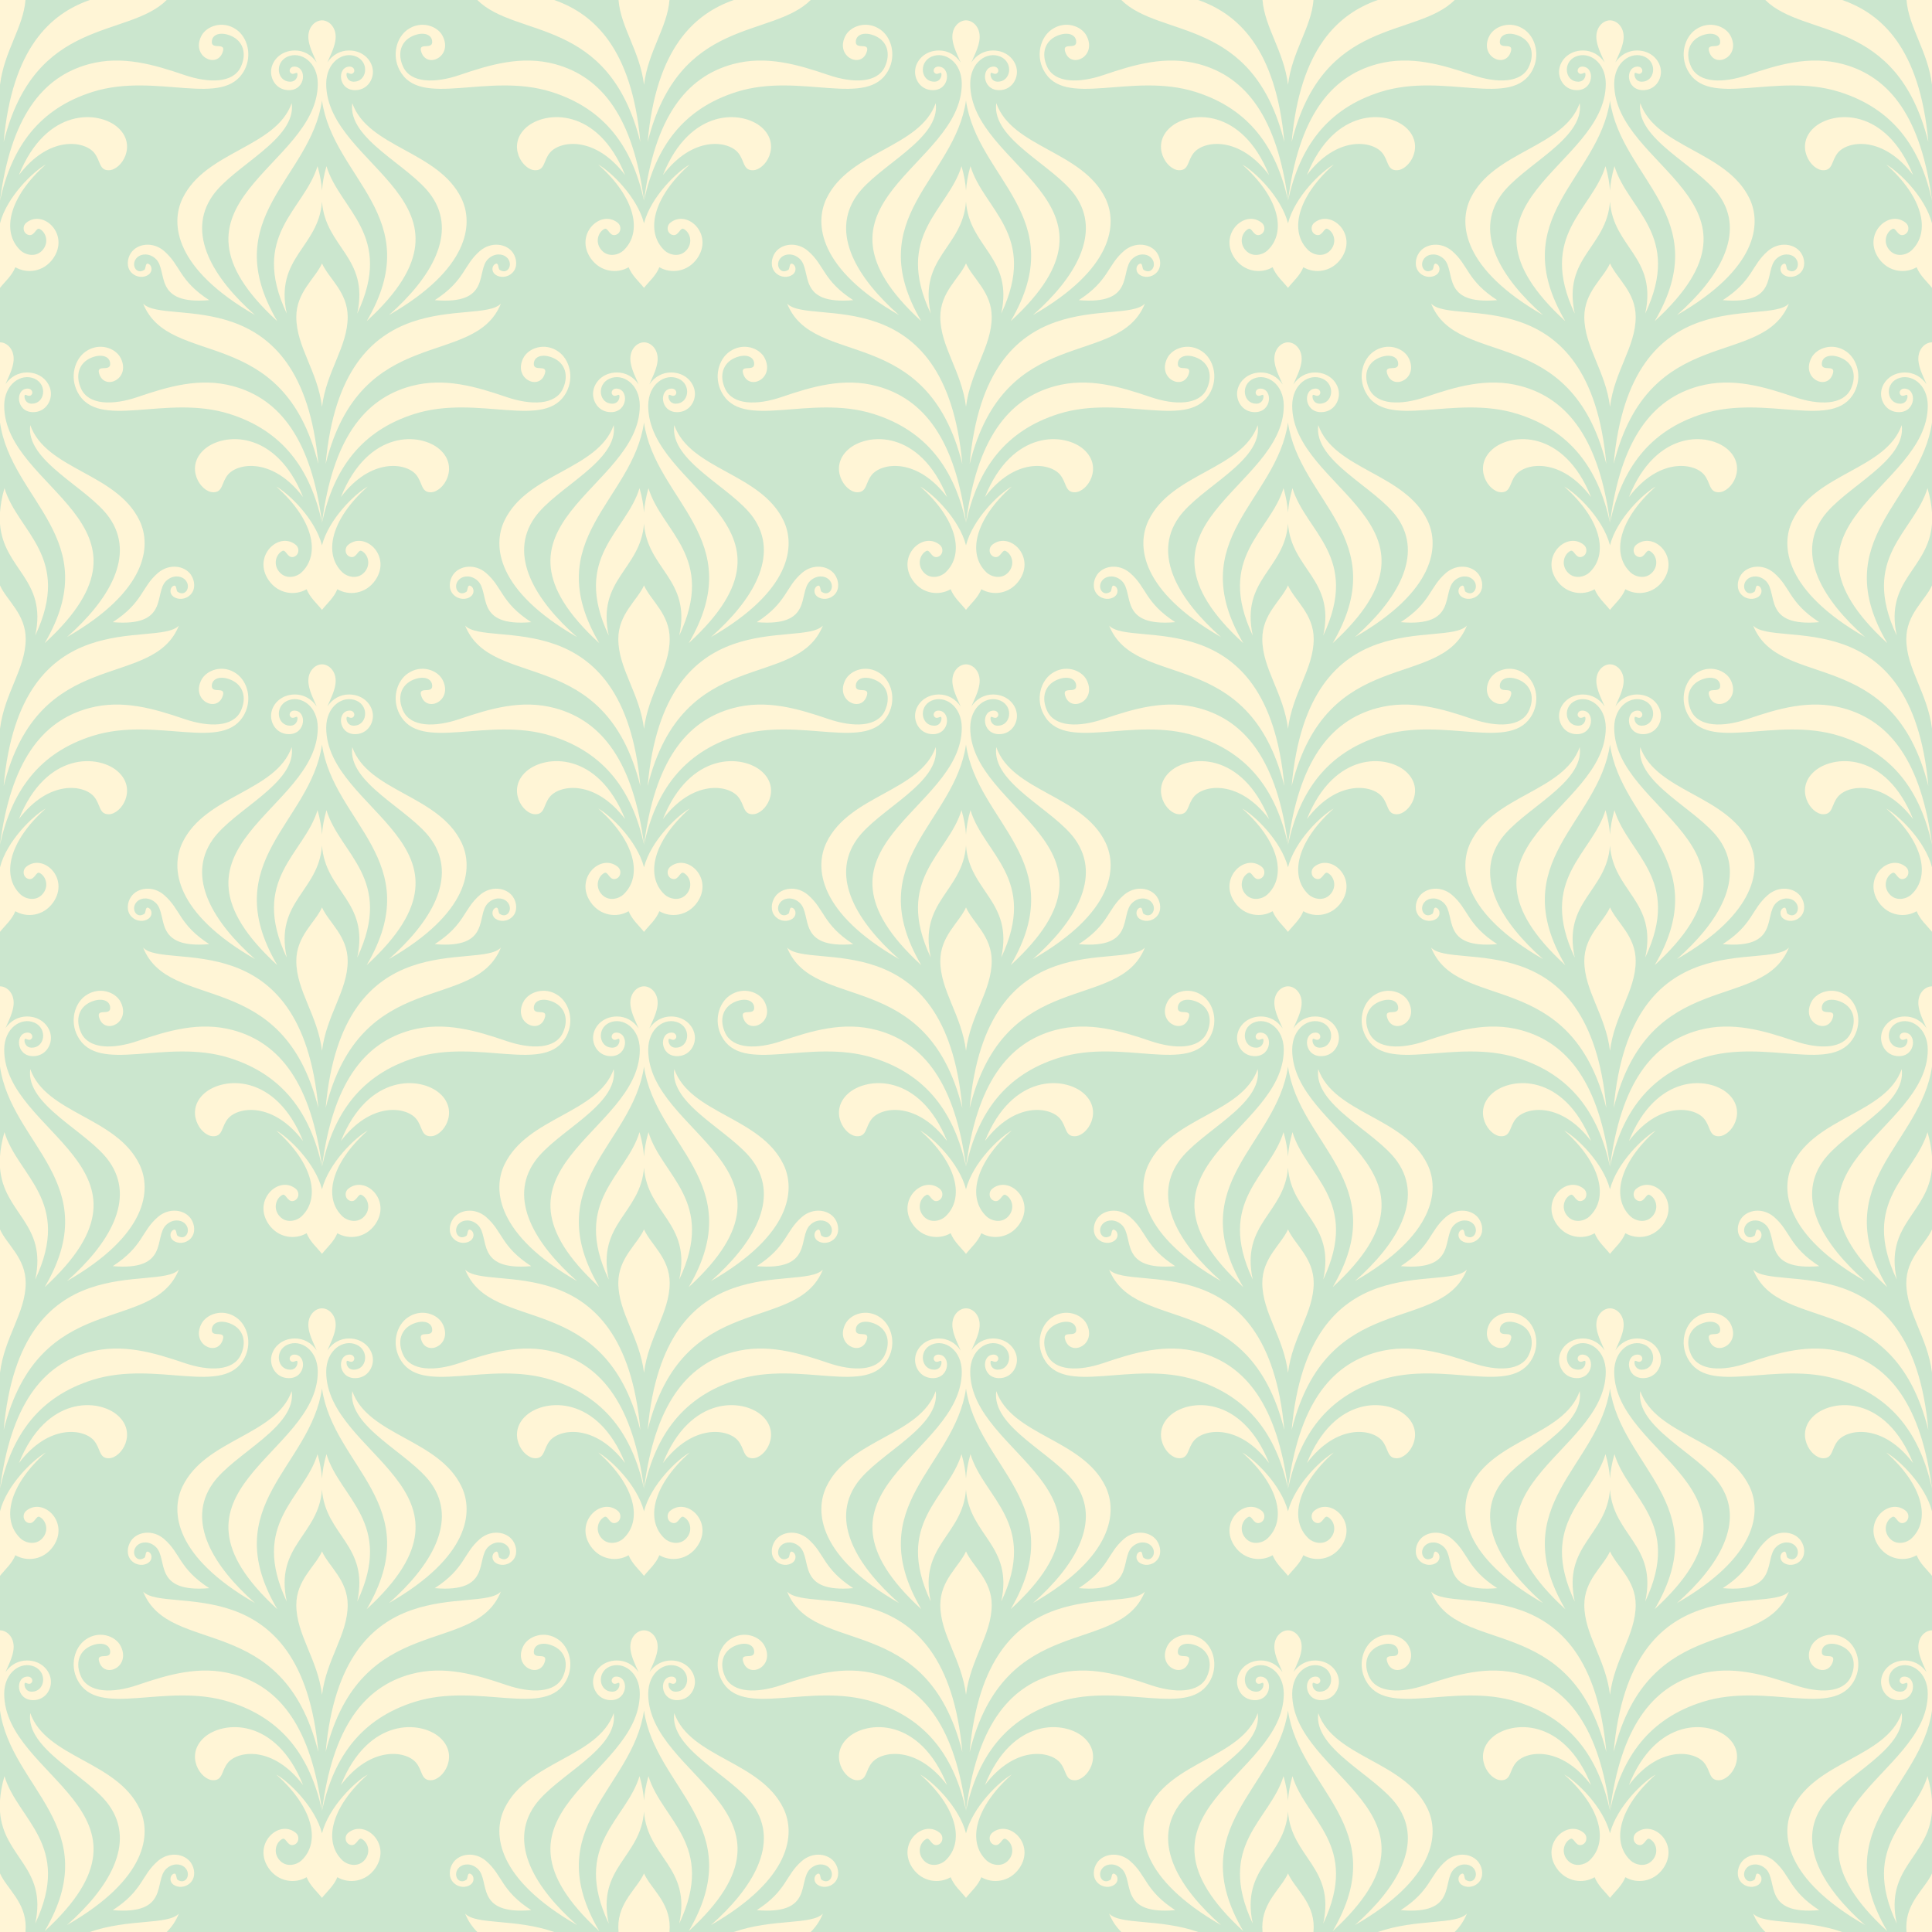 <?xml version="1.0" encoding="utf-8"?>
<!-- Generator: Adobe Illustrator 15.0.0, SVG Export Plug-In . SVG Version: 6.00 Build 0)  -->
<!DOCTYPE svg PUBLIC "-//W3C//DTD SVG 1.1//EN" "http://www.w3.org/Graphics/SVG/1.1/DTD/svg11.dtd">
<svg version="1.1" id="Layer_1" xmlns="http://www.w3.org/2000/svg" xmlns:xlink="http://www.w3.org/1999/xlink" x="0px" y="0px"
	 width="283.465px" height="283.465px" viewBox="0 0 283.465 283.465" enable-background="new 0 0 283.465 283.465"
	 xml:space="preserve">
<rect fill="#CBE6CE" width="283.465" height="283.465"/>
<g>
	<defs>
		<rect id="SVGID_1_" width="283.465" height="283.465"/>
	</defs>
	<clipPath id="SVGID_2_">
		<use xlink:href="#SVGID_1_"  overflow="visible"/>
	</clipPath>
	<path clip-path="url(#SVGID_2_)" fill="#FFF5D6" d="M7.804,226.889c2.454-3.511-1.43-7.244-3.935-5.244
		c-0.679,0.549-0.461,1.661,0.385,1.815c0.855,0.149,1.035-1.189,1.581-0.885c0.925,0.494,1.396,1.995,0.386,3.119
		c-1.004,1.118-2.543,0.656-3.195,0.042c-2.888-2.703-1.718-7.836,3.689-12.624c-1.849,1.038-5.714,4.743-6.715,8.621v9.477
		c0.752-0.951,1.732-1.758,2.254-3.028C3.947,229.177,6.401,228.89,7.804,226.889 M13.59,202.457
		c9.393-2.961,19.306,2.545,22.291-3.226c1.13-2.183,0.434-4.787-1.219-5.928c-1.986-1.386-4.388-0.507-5.129,0.965
		c-1.498,2.984,2.211,4.78,3.106,2.444c0.651-1.688-1.56-0.354-1.564-1.572c0-1.124,1.274-1.56,2.802-0.91
		c1.822,0.771,2.359,2.634,1.451,4.572c-1.119,2.367-4.628,2.417-8.267,1.18c-4.447-1.512-9.106-2.913-13.983-1.603
		c-6.98,1.875-11.502,7.938-13.077,20.022C1.722,210.539,5.736,204.93,13.59,202.457 M0,274.872v8.593h3.737
		c0.02-0.245,0.033-0.491,0.033-0.741c0-3.662-2.767-5.622-3.769-7.855C0.001,274.868,0.001,274.871,0,274.872 M0.618,248.512
		c0-3.196,2.493-4.833,4.442-3.976c1.932,0.848,1.552,3.672-0.411,3.672c-0.801,0-1.094-0.694-1.051-1.142
		c0.042-0.446,0.514,0.199,0.933-0.087c0.42-0.289,0.191-0.988-0.459-0.988c-1.888,0-1.764,3.456,0.783,3.456
		c1.666,0,2.618-1.375,2.618-2.687c0-1.529-1.341-3.134-3.512-3.134c-1.23,0-2.379,0.595-3.154,1.701
		c0.45-1.037,0.948-1.984,1.142-3.081c0.334-1.899-0.88-3.043-1.948-3.043H0v11.778c1.665,11.509,15.53,17.057,6.56,32.356
		C25.629,265.878,0.618,260.854,0.618,248.512 M0.653,260.6c-0.382,1.331-0.582,2.502-0.653,3.56v1.654
		c0.495,6.724,6.967,8.149,5.169,16.412C10.631,270.648,2.62,267.081,0.653,260.6 M3.77,188.236c0-3.662-2.767-5.622-3.769-7.855
		c0,0,0,0.002-0.001,0.003V201.4c0.001,0.004,0.001,0.011,0.001,0.014C0.646,196.181,3.77,192.606,3.77,188.236 M0,218.391v0.005
		c0.001,0.004,0.001,0.005,0.001,0.007C0.001,218.399,0.001,218.395,0,218.391 M6.56,188.849
		c19.069-17.459-5.942-22.484-5.942-34.825c0-3.196,2.493-4.834,4.442-3.977c1.932,0.849,1.552,3.673-0.411,3.673
		c-0.801,0-1.094-0.695-1.051-1.142c0.042-0.448,0.514,0.199,0.933-0.087c0.42-0.287,0.191-0.988-0.459-0.988
		c-1.888,0-1.764,3.457,0.783,3.457c1.666,0,2.618-1.375,2.618-2.687c0-1.528-1.341-3.135-3.512-3.135
		c-1.23,0-2.379,0.595-3.154,1.701c0.45-1.037,0.948-1.984,1.142-3.081c0.334-1.899-0.88-3.043-1.948-3.043H0v11.779
		C1.665,168.004,15.53,173.55,6.56,188.849 M7.804,132.402c2.454-3.512-1.43-7.244-3.935-5.244c-0.679,0.549-0.461,1.66,0.385,1.814
		c0.855,0.15,1.035-1.188,1.581-0.884c0.925,0.495,1.396,1.995,0.386,3.119c-1.004,1.118-2.543,0.654-3.195,0.041
		c-2.888-2.703-1.718-7.835,3.689-12.625c-1.849,1.038-5.714,4.746-6.715,8.622v9.477c0.752-0.952,1.732-1.757,2.254-3.028
		C3.947,134.689,6.401,134.4,7.804,132.402 M5.169,187.736c5.462-11.576-2.549-15.145-4.516-21.626
		c-0.382,1.331-0.582,2.502-0.653,3.561v1.655C0.495,178.05,6.967,179.474,5.169,187.736 M20.461,265.332
		c-3.374-6.975-13.691-7.428-16.02-13.979c-0.729,5.315,8.449,9.116,11.577,13.542c3.942,5.583-0.073,12.16-6.19,17.55
		C21.625,275.672,22.262,269.055,20.461,265.332 M24.46,283.465c0.733-0.73,1.345-1.603,1.785-2.698
		c-1.6,1.691-7.375,0.708-13.073,2.698H24.46z M95.106,248.512c0-3.196,2.493-4.833,4.443-3.976
		c1.931,0.848,1.553,3.672-0.412,3.672c-0.8,0-1.094-0.694-1.051-1.142c0.042-0.446,0.514,0.199,0.933-0.087
		c0.42-0.289,0.191-0.988-0.458-0.988c-1.89,0-1.766,3.456,0.783,3.456c1.665,0,2.618-1.375,2.618-2.687
		c0-1.529-1.342-3.134-3.512-3.134c-1.23,0-2.38,0.595-3.155,1.701c0.449-1.037,0.947-1.984,1.142-3.081
		c0.335-1.899-0.88-3.043-1.948-3.043s-2.285,1.144-1.95,3.043c0.196,1.1,0.697,2.052,1.146,3.093
		c-0.775-1.113-1.926-1.713-3.16-1.713c-2.172,0-3.513,1.604-3.513,3.134c0,1.312,0.953,2.687,2.618,2.687
		c2.548,0,2.673-3.456,0.782-3.456c-0.649,0-0.879,0.699-0.459,0.988c0.421,0.286,0.892-0.359,0.934,0.087
		c0.043,0.447-0.251,1.142-1.051,1.142c-1.964,0-2.344-2.824-0.41-3.672c1.948-0.857,4.443,0.779,4.443,3.976
		c0,12.342-25.013,17.366-5.944,34.827c-8.972-15.303,4.9-20.851,6.562-32.363c1.66,11.513,15.534,17.061,6.561,32.363
		C120.118,265.878,95.106,260.854,95.106,248.512 M95.142,260.6c-0.383,1.337-0.585,2.512-0.655,3.572
		c-0.07-1.061-0.271-2.235-0.655-3.572c-1.967,6.481-9.977,10.049-4.516,21.626c-1.798-8.27,4.684-9.691,5.171-16.428
		c0.486,6.736,6.969,8.158,5.171,16.428C105.119,270.648,97.107,267.081,95.142,260.6 M114.949,265.332
		c-3.374-6.975-13.691-7.428-16.02-13.979c-0.728,5.315,8.449,9.116,11.577,13.542c3.944,5.583-0.072,12.16-6.189,17.55
		C116.112,275.672,116.749,269.055,114.949,265.332 M118.947,283.465c0.735-0.73,1.347-1.603,1.787-2.698
		c-1.601,1.691-7.377,0.708-13.073,2.698H118.947z M117.657,273.043c-2.475,2.137-2.145,4.304-6.623,7.217
		c8.328,0.713,6.007-4.26,7.81-6.027c0.947-0.926,2.159-0.794,2.73-0.271c1.073,0.981,0.184,2.666-1.026,1.845
		c-0.261-0.177-0.079-1.211-0.703-0.821c-0.404,0.256-0.546,1.056,0.078,1.523c0.625,0.47,1.758,0.507,2.54-0.312
		c0.745-0.779,0.623-2.039,0.04-2.891C121.562,271.94,119.299,271.627,117.657,273.043 M70.032,283.465h11.284
		c-5.696-1.99-11.471-1.007-13.069-2.698C68.686,281.862,69.298,282.734,70.032,283.465 M90.719,282.724
		c0,0.25,0.012,0.496,0.032,0.741h7.476c0.019-0.245,0.031-0.491,0.031-0.741c0-3.662-2.767-5.622-3.768-7.855
		C93.487,277.098,90.722,279.062,90.719,282.724 M69.128,274.985c-0.623-0.39-0.442,0.645-0.704,0.821
		c-1.208,0.821-2.097-0.863-1.024-1.845c0.569-0.523,1.783-0.655,2.731,0.271c1.802,1.768-0.52,6.74,7.809,6.027
		c-4.479-2.913-4.149-5.08-6.624-7.217c-1.643-1.416-3.907-1.103-4.844,0.264c-0.585,0.852-0.706,2.111,0.039,2.891
		c0.782,0.818,1.913,0.781,2.539,0.312C69.673,276.041,69.533,275.241,69.128,274.985 M23.168,273.043
		c-2.474,2.137-2.144,4.304-6.622,7.217c8.328,0.713,6.007-4.26,7.809-6.027c0.948-0.926,2.16-0.794,2.731-0.271
		c1.073,0.981,0.184,2.666-1.026,1.845c-0.262-0.177-0.079-1.211-0.703-0.821c-0.405,0.256-0.546,1.056,0.078,1.523
		c0.625,0.47,1.758,0.507,2.541-0.312c0.743-0.779,0.621-2.039,0.038-2.891C27.075,271.94,24.811,271.627,23.168,273.043
		 M78.467,264.895c3.128-4.426,12.306-8.227,11.578-13.542c-2.329,6.552-12.646,7.005-16.02,13.979
		c-1.8,3.723-1.164,10.34,10.632,17.112C78.541,277.055,74.525,270.478,78.467,264.895 M163.616,274.985
		c-0.624-0.39-0.442,0.645-0.702,0.821c-1.211,0.821-2.099-0.863-1.025-1.845c0.568-0.523,1.783-0.655,2.73,0.271
		c1.801,1.768-0.52,6.74,7.811,6.027c-4.479-2.913-4.151-5.08-6.625-7.217c-1.642-1.416-3.906-1.103-4.845,0.264
		c-0.584,0.852-0.704,2.111,0.038,2.891c0.782,0.818,1.916,0.781,2.54,0.312C164.163,276.041,164.02,275.241,163.616,274.985
		 M13.59,107.969c9.393-2.96,19.306,2.546,22.291-3.225c1.13-2.183,0.434-4.786-1.219-5.928c-1.986-1.386-4.388-0.506-5.129,0.965
		c-1.498,2.984,2.211,4.78,3.106,2.444c0.651-1.687-1.56-0.354-1.564-1.572c0-1.123,1.274-1.559,2.802-0.909
		c1.822,0.771,2.359,2.633,1.451,4.571c-1.119,2.367-4.628,2.416-8.267,1.181c-4.447-1.514-9.106-2.913-13.983-1.604
		c-6.98,1.875-11.502,7.938-13.077,20.024C1.722,116.053,5.736,110.442,13.59,107.969 M98.227,0h-7.476
		c0.319,4.044,3.134,7.503,3.739,12.438C95.098,7.504,97.907,4.045,98.227,0 M202.566,13.481c9.393-2.962,19.305,2.543,22.292-3.226
		c1.13-2.184,0.433-4.787-1.22-5.927c-1.985-1.388-4.389-0.508-5.129,0.964c-1.498,2.984,2.213,4.779,3.106,2.442
		c0.651-1.685-1.562-0.352-1.563-1.57c0-1.123,1.271-1.561,2.801-0.909c1.822,0.771,2.359,2.633,1.451,4.571
		c-1.119,2.367-4.629,2.417-8.268,1.18c-4.445-1.513-9.104-2.913-13.982-1.604c-6.979,1.876-11.502,7.939-13.076,20.025
		C190.699,21.563,194.713,15.955,202.566,13.481 M188.439,20.838C187.202,7.023,181.542,2.004,175.803,0H164.52
		C170.239,5.691,183.803,2.315,188.439,20.838 M0,123.902v0.007c0.001,0.001,0.001,0.004,0.001,0.008
		C0.001,123.913,0.001,123.906,0,123.902 M118.947,0h-11.285c-5.739,2.004-11.402,7.023-12.639,20.838
		C99.667,2.317,113.228,5.693,118.947,0 M175.387,13.482c7.854,2.471,11.867,8.083,13.592,15.946
		c-1.576-12.086-6.1-18.148-13.082-20.025c-4.875-1.311-9.532,0.091-13.979,1.604c-3.638,1.237-7.148,1.189-8.269-1.182
		c-0.912-1.937-0.372-3.797,1.446-4.57c1.533-0.65,2.806-0.213,2.806,0.91c-0.003,1.219-2.218-0.113-1.563,1.573
		c0.896,2.337,4.605,0.539,3.104-2.445c-0.737-1.472-3.144-2.352-5.132-0.963c-1.648,1.139-2.348,3.742-1.213,5.926
		C156.079,16.024,165.998,10.52,175.387,13.482 M192.715,0h-7.477c0.318,4.044,3.135,7.503,3.74,12.438
		C189.586,7.504,192.395,4.045,192.715,0 M182.262,24.139c5.405,4.786,6.578,9.919,3.689,12.622
		c-0.648,0.614-2.191,1.08-3.195-0.042c-1.011-1.125-0.539-2.62,0.387-3.119c0.549-0.304,0.726,1.037,1.584,0.885
		c0.843-0.153,1.064-1.267,0.377-1.812c-2.504-2.007-6.385,1.73-3.935,5.241c1.403,2,3.857,2.289,5.55,1.295
		c0.522,1.269,1.506,2.075,2.258,3.026c0.752-0.951,1.732-1.758,2.255-3.028c1.692,0.996,4.147,0.707,5.55-1.291
		c2.454-3.513-1.43-7.247-3.936-5.244c-0.679,0.547-0.461,1.66,0.385,1.813c0.854,0.15,1.035-1.188,1.582-0.885
		c0.925,0.495,1.396,1.994,0.385,3.119c-1.003,1.119-2.542,0.656-3.195,0.042c-2.888-2.703-1.716-7.835,3.69-12.624
		c-1.851,1.038-5.718,4.747-6.716,8.624C187.977,28.888,184.108,25.175,182.262,24.139 M171.705,18.693
		c-2.895,2.571-0.578,6.285,1.323,6.285c1.461,0,1.167-1.459,2.185-2.621c1.498-1.712,6.584-2.468,10.987,3.326
		C182.169,15.672,174.451,16.252,171.705,18.693 M97.265,25.682c4.403-5.792,9.492-5.036,10.987-3.324
		c1.018,1.167,0.723,2.621,2.182,2.623c1.907-0.002,4.224-3.716,1.331-6.287C109.01,16.252,101.297,15.674,97.265,25.682 M213.436,0
		h-11.284c-5.739,2.004-11.401,7.023-12.64,20.838C194.155,2.317,207.717,5.693,213.436,0 M87.773,24.139
		c5.406,4.786,6.577,9.919,3.689,12.622c-0.648,0.614-2.19,1.08-3.194-0.042c-1.01-1.125-0.539-2.62,0.386-3.119
		c0.55-0.304,0.727,1.037,1.582,0.885c0.844-0.153,1.067-1.267,0.38-1.812c-2.505-2.007-6.387,1.73-3.935,5.241
		c1.402,2,3.856,2.289,5.55,1.295c0.521,1.269,1.505,2.075,2.256,3.026c0.754-0.951,1.733-1.758,2.256-3.028
		c1.693,0.996,4.147,0.707,5.549-1.291c2.455-3.513-1.429-7.247-3.936-5.244c-0.678,0.547-0.459,1.66,0.386,1.813
		c0.854,0.15,1.035-1.188,1.58-0.885c0.927,0.495,1.397,1.994,0.388,3.119c-1.004,1.119-2.544,0.656-3.196,0.042
		c-2.887-2.703-1.717-7.835,3.69-12.624c-1.85,1.038-5.717,4.747-6.717,8.624C93.489,28.888,89.62,25.175,87.773,24.139
		 M93.951,20.838C92.714,7.023,87.053,2.004,81.313,0H70.032C75.75,5.691,89.313,2.315,93.951,20.838 M7.804,37.915
		c2.454-3.513-1.43-7.247-3.935-5.244c-0.679,0.547-0.461,1.66,0.385,1.813c0.855,0.15,1.035-1.188,1.581-0.885
		c0.925,0.495,1.396,1.994,0.386,3.119c-1.004,1.119-2.543,0.656-3.195,0.042c-2.888-2.703-1.718-7.835,3.689-12.624
		C4.866,25.174,1.001,28.882,0,32.758v9.477c0.752-0.951,1.732-1.758,2.254-3.028C3.947,40.202,6.401,39.913,7.804,37.915
		 M6.56,94.361c19.069-17.459-5.942-22.483-5.942-34.825c0-3.196,2.493-4.833,4.442-3.977c1.932,0.849,1.552,3.673-0.411,3.673
		c-0.801,0-1.094-0.693-1.051-1.142c0.042-0.447,0.514,0.199,0.933-0.087c0.42-0.287,0.191-0.989-0.459-0.989
		c-1.888,0-1.764,3.457,0.783,3.457c1.666,0,2.618-1.375,2.618-2.687c0-1.528-1.341-3.135-3.512-3.135
		c-1.23,0-2.379,0.596-3.154,1.702c0.45-1.038,0.948-1.983,1.142-3.081c0.334-1.898-0.88-3.044-1.948-3.044H0v11.78
		C1.665,73.517,15.53,79.062,6.56,94.361 M5.169,93.251c5.462-11.578-2.549-15.146-4.516-21.627C0.271,72.955,0.071,74.126,0,75.185
		v1.655C0.495,83.562,6.967,84.985,5.169,93.251 M3.77,93.748c0-3.662-2.767-5.621-3.769-7.854c0,0.002,0,0.002-0.001,0.003v21.018
		c0.001,0.004,0.001,0.008,0.001,0.013C0.646,101.694,3.77,98.12,3.77,93.748 M13.59,13.481c9.393-2.962,19.306,2.543,22.291-3.226
		c1.13-2.184,0.434-4.787-1.219-5.927c-1.986-1.388-4.388-0.508-5.129,0.964c-1.498,2.984,2.211,4.779,3.106,2.442
		c0.651-1.685-1.56-0.352-1.564-1.57c0-1.123,1.274-1.561,2.802-0.909c1.822,0.771,2.359,2.633,1.451,4.571
		c-1.119,2.367-4.628,2.417-8.267,1.18c-4.447-1.513-9.106-2.913-13.983-1.604c-6.98,1.876-11.502,7.939-13.077,20.025
		C1.722,21.563,5.736,15.955,13.59,13.481 M108.078,13.481c9.393-2.962,19.304,2.543,22.292-3.226
		c1.13-2.184,0.433-4.787-1.219-5.927c-1.986-1.388-4.389-0.508-5.13,0.964c-1.499,2.984,2.212,4.779,3.106,2.442
		c0.652-1.685-1.56-0.352-1.563-1.57c0-1.123,1.272-1.561,2.802-0.909c1.822,0.771,2.358,2.633,1.451,4.571
		c-1.12,2.367-4.629,2.417-8.268,1.18c-4.447-1.513-9.106-2.913-13.983-1.604c-6.98,1.876-11.502,7.939-13.076,20.025
		C96.21,21.563,100.224,15.955,108.078,13.481 M80.899,13.482c7.853,2.471,11.867,8.083,13.591,15.946
		C92.913,17.343,88.391,11.28,81.408,9.403c-4.875-1.311-9.534,0.091-13.978,1.604c-3.639,1.237-7.15,1.189-8.269-1.182
		c-0.913-1.937-0.373-3.797,1.447-4.57c1.532-0.65,2.804-0.213,2.804,0.91c-0.003,1.219-2.218-0.113-1.562,1.573
		c0.894,2.337,4.605,0.539,3.103-2.445c-0.734-1.472-3.141-2.352-5.13-0.963c-1.648,1.139-2.349,3.742-1.215,5.926
		C61.59,16.024,71.509,10.52,80.899,13.482 M77.217,18.693c-2.895,2.571-0.578,6.285,1.324,6.285c1.461,0,1.167-1.459,2.184-2.621
		c1.498-1.712,6.584-2.468,10.987,3.326C87.682,15.672,79.964,16.252,77.217,18.693 M3.737,0H0v12.427
		c0.001,0.002,0.001,0.007,0.001,0.012C0.609,7.504,3.418,4.045,3.737,0 M0,29.414v0.006c0.001,0.003,0.001,0.006,0.001,0.009
		C0.001,29.424,0.001,29.419,0,29.414 M24.46,0H13.174C7.436,2.004,1.773,7.023,0.535,20.838C5.178,2.317,18.74,5.693,24.46,0
		 M209.438,265.332c-3.373-6.975-13.691-7.428-16.021-13.979c-0.729,5.315,8.449,9.116,11.578,13.542
		c3.942,5.583-0.073,12.16-6.19,17.55C210.602,275.672,211.238,269.055,209.438,265.332 M281.516,147.759
		c0.197,1.101,0.699,2.052,1.146,3.093c-0.775-1.113-1.926-1.713-3.162-1.713c-2.17,0-3.511,1.606-3.511,3.135
		c0,1.312,0.952,2.687,2.616,2.687c2.55,0,2.674-3.457,0.783-3.457c-0.649,0-0.879,0.701-0.459,0.988
		c0.42,0.286,0.893-0.361,0.935,0.087c0.043,0.446-0.251,1.142-1.052,1.142c-1.963,0-2.344-2.824-0.41-3.673
		c1.949-0.857,4.441,0.78,4.441,3.977c0,12.341-25.012,17.366-5.942,34.825c-8.972-15.302,4.901-20.848,6.563-32.361
		c0,0.002,0,0.006,0,0.008v-11.779C282.395,144.717,281.182,145.86,281.516,147.759 M9.828,93.469
		c11.797-6.772,12.434-13.39,10.633-17.112c-3.374-6.974-13.691-7.427-16.02-13.98c-0.729,5.316,8.449,9.117,11.577,13.543
		C19.96,81.502,15.945,88.079,9.828,93.469 M267.518,213.955c1.461,0,1.166-1.459,2.184-2.621c1.499-1.712,6.584-2.47,10.986,3.326
		c-4.029-10.013-11.747-9.434-14.495-6.99C263.299,210.239,265.616,213.955,267.518,213.955 M15.945,213.957
		c1.908-0.002,4.226-3.718,1.331-6.287c-2.753-2.443-10.468-3.021-14.499,6.988c4.403-5.794,9.492-5.036,10.987-3.324
		C14.78,212.5,14.488,213.955,15.945,213.957 M283.465,106.914V85.896c-1.006,2.229-3.766,4.191-3.77,7.852
		C279.695,98.117,282.819,101.688,283.465,106.914 M270.385,103.893c-4.875-1.312-9.533,0.088-13.978,1.604
		c-3.64,1.235-7.149,1.188-8.271-1.183c-0.91-1.937-0.371-3.797,1.447-4.57c1.533-0.648,2.805-0.213,2.805,0.91
		c-0.002,1.219-2.217-0.113-1.562,1.572c0.895,2.337,4.605,0.54,3.104-2.444c-0.734-1.471-3.142-2.351-5.131-0.963
		c-1.647,1.14-2.348,3.743-1.215,5.926c2.983,5.771,12.902,0.265,22.292,3.227c7.851,2.469,11.863,8.079,13.589,15.938v-0.007
		C281.887,111.827,277.366,105.77,270.385,103.893 M267.518,119.467c1.461,0,1.166-1.459,2.184-2.621
		c1.499-1.713,6.584-2.467,10.986,3.326c-4.029-10.012-11.747-9.434-14.495-6.99C263.299,115.753,265.616,119.467,267.518,119.467
		 M15.945,119.469c1.908-0.002,4.226-3.716,1.331-6.287c-2.753-2.443-10.468-3.019-14.499,6.988
		c4.403-5.791,9.492-5.037,10.987-3.324C14.78,118.012,14.488,119.467,15.945,119.469 M283.465,201.4v-21.017
		c-1.006,2.227-3.766,4.192-3.77,7.853C279.695,192.603,282.819,196.174,283.465,201.4 M282.809,166.11
		c-1.967,6.481-9.977,10.05-4.517,21.626c-1.798-8.269,4.685-9.689,5.173-16.425c0,0.003,0,0.009,0,0.015v-1.655
		c0,0.004,0,0.009,0,0.013C283.393,168.624,283.192,167.447,282.809,166.11 M27.976,181.71c0.743-0.78,0.621-2.04,0.038-2.892
		c-0.939-1.367-3.203-1.68-4.846-0.263c-2.474,2.136-2.144,4.303-6.622,7.216c8.328,0.711,6.007-4.26,7.809-6.025
		c0.948-0.929,2.16-0.796,2.731-0.273c1.073,0.982,0.184,2.667-1.026,1.846c-0.262-0.177-0.079-1.209-0.703-0.82
		c-0.405,0.254-0.546,1.055,0.078,1.523C26.06,182.491,27.193,182.527,27.976,181.71 M9.828,187.957
		c11.797-6.773,12.434-13.391,10.633-17.113c-3.374-6.974-13.691-7.428-16.02-13.98c-0.729,5.316,8.449,9.117,11.577,13.543
		C19.96,175.988,15.945,182.565,9.828,187.957 M0.535,209.813c5.239-20.896,21.841-13.908,25.71-23.536
		C23.034,189.673,3.003,182.287,0.535,209.813 M276.749,118.627c5.407,4.785,6.577,9.919,3.69,12.622
		c-0.648,0.613-2.191,1.08-3.194-0.041c-1.011-1.124-0.54-2.622,0.386-3.119c0.549-0.304,0.727,1.036,1.584,0.884
		c0.842-0.154,1.063-1.266,0.379-1.812c-2.506-2.008-6.387,1.729-3.936,5.238c1.402,2.001,3.855,2.29,5.55,1.296
		c0.521,1.271,1.505,2.077,2.257,3.028v-0.001v-9.477c0,0.002,0,0.003,0,0.003C282.467,123.375,278.598,119.664,276.749,118.627
		 M259.107,85.258c1.802,1.767-0.518,6.738,7.809,6.027c-4.479-2.914-4.15-5.079-6.624-7.217c-1.641-1.417-3.905-1.104-4.845,0.263
		c-0.583,0.851-0.704,2.111,0.039,2.892c0.783,0.818,1.915,0.781,2.541,0.312c0.624-0.469,0.482-1.27,0.078-1.523
		c-0.624-0.39-0.442,0.644-0.704,0.82c-1.209,0.82-2.099-0.863-1.025-1.846C256.946,84.462,258.159,84.33,259.107,85.258
		 M282.928,115.326c-2.463-27.527-22.496-20.141-25.705-23.535C261.09,101.417,277.695,94.428,282.928,115.326 M282.809,71.624
		c-1.967,6.48-9.977,10.049-4.517,21.627c-1.798-8.271,4.685-9.69,5.173-16.43c0,0.008,0,0.013,0,0.019v-1.655
		c0,0.003,0,0.007,0,0.011C283.393,74.136,283.192,72.961,282.809,71.624 M282.928,20.838C281.691,7.023,276.03,2.004,270.291,0
		H259.01C264.727,5.691,278.289,2.315,282.928,20.838 M164.521,283.465h11.283c-5.697-1.99-11.472-1.007-13.07-2.698
		C163.174,281.862,163.786,282.734,164.521,283.465 M270.385,9.403c-4.875-1.311-9.533,0.091-13.978,1.604
		c-3.64,1.237-7.149,1.189-8.271-1.182c-0.91-1.937-0.371-3.797,1.447-4.57c1.533-0.65,2.805-0.213,2.805,0.91
		c-0.002,1.219-2.217-0.113-1.562,1.573c0.895,2.337,4.605,0.539,3.104-2.445c-0.734-1.472-3.142-2.352-5.131-0.963
		c-1.647,1.139-2.348,3.742-1.215,5.926c2.983,5.769,12.902,0.264,22.292,3.227c7.851,2.47,11.863,8.079,13.589,15.938v-0.006
		C281.887,17.339,277.366,11.28,270.385,9.403 M279.727,0c0.32,4.041,3.13,7.498,3.738,12.427V0H279.727z M276.749,24.139
		c5.407,4.786,6.577,9.919,3.69,12.622c-0.648,0.614-2.191,1.08-3.194-0.042c-1.011-1.125-0.54-2.62,0.386-3.119
		c0.549-0.304,0.727,1.037,1.584,0.885c0.842-0.153,1.063-1.267,0.379-1.812c-2.506-2.007-6.387,1.73-3.936,5.241
		c1.402,2,3.855,2.289,5.55,1.295c0.521,1.269,1.505,2.075,2.257,3.026l0,0v-9.477c0,0,0,0.002,0,0.003
		C282.467,28.888,278.598,25.175,276.749,24.139 M282.928,209.813c-2.463-27.526-22.496-20.141-25.705-23.536
		C261.09,195.902,277.695,188.915,282.928,209.813 M281.516,53.271c0.197,1.102,0.699,2.05,1.146,3.094
		c-0.775-1.115-1.926-1.715-3.162-1.715c-2.17,0-3.511,1.606-3.511,3.135c0,1.312,0.952,2.687,2.616,2.687
		c2.55,0,2.674-3.457,0.783-3.457c-0.649,0-0.879,0.702-0.459,0.989c0.42,0.286,0.893-0.36,0.935,0.087
		c0.043,0.448-0.251,1.142-1.052,1.142c-1.963,0-2.344-2.824-0.41-3.673c1.949-0.856,4.441,0.78,4.441,3.977
		c0,12.342-25.012,17.366-5.942,34.825c-8.972-15.303,4.901-20.848,6.563-32.36c0,0.002,0,0.005,0,0.007v-11.78
		C282.395,50.229,281.182,51.373,281.516,53.271 M267.518,24.979c1.461,0,1.166-1.459,2.184-2.621
		c1.499-1.712,6.584-2.468,10.986,3.326c-4.029-10.012-11.747-9.432-14.495-6.99C263.299,21.265,265.616,24.979,267.518,24.979
		 M279.021,156.863c-2.329,6.553-12.646,7.007-16.021,13.98c-1.8,3.723-1.163,10.34,10.632,17.113
		c-6.115-5.392-10.131-11.969-6.188-17.551C270.572,165.98,279.749,162.18,279.021,156.863 M259.107,179.746
		c1.802,1.766-0.518,6.736,7.809,6.025c-4.479-2.913-4.15-5.08-6.624-7.216c-1.641-1.417-3.905-1.104-4.845,0.263
		c-0.583,0.852-0.704,2.111,0.039,2.892c0.783,0.817,1.915,0.781,2.541,0.312c0.624-0.469,0.482-1.27,0.078-1.523
		c-0.624-0.389-0.442,0.644-0.704,0.82c-1.209,0.821-2.099-0.863-1.025-1.846C256.946,178.95,258.159,178.817,259.107,179.746
		 M279.021,62.376c-2.329,6.554-12.646,7.007-16.021,13.98c-1.8,3.723-1.163,10.34,10.632,17.112
		c-6.115-5.39-10.131-11.967-6.188-17.55C270.572,71.493,279.749,67.692,279.021,62.376 M27.976,87.223
		c0.743-0.78,0.621-2.041,0.038-2.892c-0.939-1.367-3.203-1.68-4.846-0.263c-2.474,2.138-2.144,4.303-6.622,7.217
		c8.328,0.711,6.007-4.261,7.809-6.027c0.948-0.928,2.16-0.796,2.731-0.272c1.073,0.982,0.184,2.666-1.026,1.846
		c-0.262-0.177-0.079-1.21-0.703-0.82c-0.405,0.254-0.546,1.055,0.078,1.523C26.06,88.004,27.193,88.041,27.976,87.223
		 M172.955,264.895c3.129-4.426,12.307-8.227,11.578-13.542c-2.329,6.552-12.646,7.005-16.02,13.979
		c-1.801,3.723-1.164,10.34,10.631,17.112C173.028,277.055,169.014,270.478,172.955,264.895 M185.206,282.724
		c0,0.25,0.013,0.496,0.032,0.741h7.477c0.02-0.245,0.032-0.491,0.032-0.741c0-3.662-2.769-5.622-3.769-7.855
		C187.975,277.098,185.21,279.062,185.206,282.724 M258.105,274.985c-0.624-0.39-0.442,0.645-0.704,0.821
		c-1.209,0.821-2.099-0.863-1.025-1.845c0.57-0.523,1.783-0.655,2.731,0.271c1.802,1.768-0.518,6.74,7.809,6.027
		c-4.479-2.913-4.15-5.08-6.624-7.217c-1.641-1.416-3.905-1.103-4.845,0.264c-0.583,0.852-0.704,2.111,0.039,2.891
		c0.783,0.818,1.915,0.781,2.541,0.312C258.651,276.041,258.51,275.241,258.105,274.985 M189.594,248.512
		c0-3.196,2.494-4.833,4.442-3.976c1.933,0.848,1.554,3.672-0.41,3.672c-0.801,0-1.095-0.694-1.051-1.142
		c0.041-0.446,0.513,0.199,0.933-0.087c0.418-0.289,0.191-0.988-0.459-0.988c-1.889,0-1.766,3.456,0.782,3.456
		c1.667,0,2.619-1.375,2.619-2.687c0-1.529-1.341-3.134-3.513-3.134c-1.231,0-2.377,0.595-3.153,1.701
		c0.449-1.037,0.948-1.984,1.142-3.081c0.334-1.899-0.881-3.043-1.947-3.043c-1.069,0-2.286,1.144-1.949,3.043
		c0.193,1.1,0.695,2.052,1.145,3.093c-0.774-1.113-1.926-1.713-3.162-1.713c-2.17,0-3.511,1.604-3.511,3.134
		c0,1.312,0.951,2.687,2.616,2.687c2.55,0,2.674-3.456,0.784-3.456c-0.649,0-0.88,0.699-0.459,0.988
		c0.419,0.286,0.891-0.359,0.934,0.087c0.042,0.447-0.251,1.142-1.052,1.142c-1.964,0-2.344-2.824-0.41-3.672
		c1.948-0.857,4.442,0.779,4.442,3.976c0,12.342-25.013,17.366-5.942,34.827c-8.973-15.303,4.9-20.851,6.562-32.363
		c1.658,11.513,15.531,17.061,6.56,32.363C214.606,265.878,189.594,260.854,189.594,248.512 M202.741,22.357
		c1.017,1.167,0.724,2.621,2.181,2.623c1.908-0.002,4.225-3.716,1.332-6.287c-2.756-2.441-10.469-3.02-14.5,6.988
		C196.156,19.89,201.246,20.646,202.741,22.357 M212.145,273.043c-2.475,2.137-2.144,4.304-6.623,7.217
		c8.328,0.713,6.008-4.26,7.81-6.027c0.947-0.926,2.161-0.794,2.731-0.271c1.072,0.981,0.184,2.666-1.025,1.845
		c-0.262-0.177-0.079-1.211-0.703-0.821c-0.406,0.256-0.546,1.056,0.078,1.523c0.625,0.47,1.758,0.507,2.54-0.312
		c0.744-0.779,0.622-2.039,0.038-2.891C216.053,271.94,213.788,271.627,212.145,273.043 M213.436,283.465
		c0.734-0.73,1.347-1.603,1.787-2.698c-1.602,1.691-7.377,0.708-13.073,2.698H213.436z M276.749,213.113
		c5.407,4.785,6.577,9.92,3.69,12.623c-0.648,0.614-2.191,1.079-3.194-0.042c-1.011-1.124-0.54-2.62,0.386-3.119
		c0.549-0.305,0.727,1.035,1.584,0.885c0.842-0.154,1.063-1.267,0.379-1.812c-2.506-2.007-6.387,1.73-3.936,5.239
		c1.402,2.003,3.855,2.29,5.55,1.297c0.521,1.271,1.505,2.076,2.257,3.027v-0.001v-9.477c0,0,0,0.002,0,0.003
		C282.467,217.861,278.598,214.15,276.749,213.113 M282.809,260.6c-1.967,6.481-9.977,10.049-4.517,21.626
		c-1.798-8.27,4.685-9.691,5.173-16.428c0,0.006,0,0.011,0,0.016v-1.654c0,0.005,0,0.009,0,0.013
		C283.393,263.111,283.192,261.937,282.809,260.6 M15.945,24.98c1.908-0.002,4.226-3.716,1.331-6.287
		c-2.753-2.441-10.468-3.02-14.499,6.988c4.403-5.792,9.492-5.036,10.987-3.324C14.78,23.524,14.488,24.979,15.945,24.98
		 M270.385,198.38c-4.875-1.312-9.533,0.09-13.978,1.603c-3.64,1.237-7.149,1.189-8.271-1.182c-0.91-1.937-0.371-3.796,1.447-4.571
		c1.533-0.648,2.805-0.213,2.805,0.911c-0.002,1.219-2.217-0.113-1.562,1.574c0.895,2.335,4.605,0.538,3.104-2.446
		c-0.734-1.472-3.142-2.351-5.131-0.963c-1.647,1.139-2.348,3.743-1.215,5.926c2.983,5.771,12.902,0.265,22.292,3.227
		c7.851,2.469,11.863,8.08,13.589,15.938v-0.005C281.887,206.314,277.366,200.256,270.385,198.38 M281.516,242.247
		c0.197,1.1,0.699,2.052,1.146,3.093c-0.775-1.113-1.926-1.713-3.162-1.713c-2.17,0-3.511,1.604-3.511,3.134
		c0,1.312,0.952,2.687,2.616,2.687c2.55,0,2.674-3.456,0.783-3.456c-0.649,0-0.879,0.699-0.459,0.988
		c0.42,0.286,0.893-0.359,0.935,0.087c0.043,0.447-0.251,1.142-1.052,1.142c-1.963,0-2.344-2.824-0.41-3.672
		c1.949-0.857,4.441,0.779,4.441,3.976c0,12.342-25.012,17.366-5.942,34.827c-8.972-15.303,4.901-20.851,6.563-32.363
		c0,0.002,0,0.005,0,0.007v-11.778C282.395,239.205,281.182,240.349,281.516,242.247 M189.631,260.6
		c-0.384,1.337-0.586,2.512-0.654,3.572c-0.072-1.061-0.273-2.235-0.656-3.572c-1.967,6.481-9.977,10.049-4.516,21.626
		c-1.797-8.27,4.685-9.691,5.172-16.428c0.484,6.736,6.968,8.158,5.17,16.428C199.607,270.648,191.596,267.081,189.631,260.6
		 M267.444,264.895c3.128-4.426,12.305-8.227,11.577-13.542c-2.329,6.552-12.646,7.005-16.021,13.979
		c-1.8,3.723-1.163,10.34,10.632,17.112C267.518,277.055,263.502,270.478,267.444,264.895 M259.01,283.465h11.283
		c-5.697-1.99-11.471-1.007-13.07-2.698C257.663,281.862,258.276,282.734,259.01,283.465 M279.727,283.465h3.738v-8.593
		c-1.006,2.228-3.766,4.192-3.77,7.852C279.695,282.974,279.707,283.22,279.727,283.465 M0.535,115.326
		c5.239-20.896,21.841-13.907,25.71-23.535C23.034,95.186,3.003,87.799,0.535,115.326 M24.072,225.8
		c-1.642-1.416-3.906-1.104-4.845,0.263c-0.583,0.852-0.705,2.111,0.039,2.893c0.782,0.816,1.916,0.78,2.539,0.311
		c0.625-0.469,0.484-1.27,0.079-1.522c-0.624-0.392-0.442,0.644-0.702,0.819c-1.211,0.821-2.1-0.862-1.026-1.846
		c0.569-0.523,1.783-0.655,2.73,0.272c1.802,1.767-0.518,6.738,7.81,6.027C26.218,230.102,26.547,227.937,24.072,225.8
		 M31.297,166.712c1.46,0,1.167-1.46,2.183-2.622c1.499-1.713,6.584-2.468,10.987,3.327c-4.03-10.014-11.748-9.435-14.494-6.991
		C27.078,162.997,29.394,166.712,31.297,166.712 M26.781,218.088c-1.801,3.723-1.164,10.34,10.631,17.112
		c-6.115-5.39-10.131-11.967-6.19-17.55c3.129-4.427,12.307-8.227,11.578-13.543C40.471,210.66,30.155,211.113,26.781,218.088
		 M92.231,228.184c0.521,1.271,1.505,2.076,2.256,3.027c0.754-0.951,1.733-1.757,2.256-3.029c1.693,0.995,4.147,0.708,5.549-1.293
		c2.455-3.511-1.429-7.244-3.936-5.244c-0.678,0.549-0.459,1.661,0.386,1.815c0.854,0.149,1.035-1.189,1.58-0.885
		c0.927,0.494,1.397,1.995,0.388,3.119c-1.004,1.118-2.544,0.656-3.196,0.042c-2.887-2.703-1.717-7.836,3.69-12.624
		c-1.85,1.038-5.717,4.745-6.717,8.624c-0.998-3.875-4.867-7.586-6.714-8.623c5.406,4.785,6.577,9.92,3.689,12.623
		c-0.648,0.614-2.19,1.079-3.194-0.042c-1.01-1.124-0.539-2.62,0.386-3.119c0.55-0.305,0.727,1.035,1.582,0.885
		c0.844-0.154,1.067-1.267,0.38-1.812c-2.505-2.007-6.387,1.73-3.935,5.239C88.083,228.89,90.537,229.177,92.231,228.184
		 M155.321,249.701c9.394-2.96,19.306,2.545,22.293-3.227c1.13-2.182,0.433-4.786-1.22-5.927c-1.986-1.385-4.387-0.507-5.129,0.965
		c-1.498,2.984,2.211,4.781,3.105,2.443c0.652-1.687-1.561-0.353-1.562-1.571c0-1.123,1.272-1.56,2.801-0.91
		c1.822,0.772,2.359,2.633,1.451,4.572c-1.118,2.368-4.627,2.417-8.268,1.18c-4.447-1.513-9.105-2.914-13.982-1.603
		c-6.979,1.876-11.504,7.938-13.076,20.023C143.454,257.783,147.469,252.174,155.321,249.701 M26.781,123.602
		c-1.801,3.721-1.164,10.339,10.631,17.112c-6.115-5.392-10.131-11.968-6.19-17.55c3.129-4.427,12.307-8.228,11.578-13.543
		C40.471,116.173,30.155,116.627,26.781,123.602 M108.252,211.334c1.018,1.166,0.723,2.621,2.182,2.623
		c1.907-0.002,4.224-3.718,1.331-6.287c-2.755-2.443-10.468-3.021-14.5,6.988C101.668,208.864,106.757,209.622,108.252,211.334
		 M91.712,214.66c-4.03-10.013-11.748-9.434-14.495-6.99c-2.895,2.569-0.578,6.285,1.324,6.285c1.461,0,1.167-1.459,2.184-2.621
		C82.223,209.622,87.309,208.864,91.712,214.66 M24.072,131.312c-1.642-1.416-3.906-1.103-4.845,0.265
		c-0.583,0.85-0.705,2.109,0.039,2.89c0.782,0.82,1.916,0.782,2.539,0.312c0.625-0.469,0.484-1.27,0.079-1.522
		c-0.624-0.39-0.442,0.642-0.702,0.819c-1.211,0.821-2.1-0.863-1.026-1.846c0.569-0.521,1.783-0.654,2.73,0.272
		c1.802,1.767-0.518,6.739,7.81,6.025C26.218,135.616,26.547,133.45,24.072,131.312 M31.297,72.223c1.46,0,1.167-1.458,2.183-2.621
		c1.499-1.712,6.584-2.468,10.987,3.326c-4.03-10.012-11.748-9.433-14.494-6.989C27.078,68.508,29.394,72.223,31.297,72.223
		 M185.012,54.65c-2.17,0-3.511,1.606-3.511,3.135c0,1.312,0.951,2.687,2.616,2.687c2.55,0,2.674-3.457,0.784-3.457
		c-0.649,0-0.88,0.702-0.459,0.989c0.419,0.286,0.891-0.36,0.934,0.087c0.042,0.448-0.251,1.142-1.052,1.142
		c-1.964,0-2.344-2.824-0.41-3.673c1.948-0.856,4.442,0.78,4.442,3.977c0,12.342-25.013,17.366-5.942,34.825
		c-8.973-15.303,4.9-20.848,6.562-32.36c1.658,11.513,15.531,17.058,6.56,32.36c19.07-17.459-5.942-22.483-5.942-34.825
		c0-3.196,2.494-4.833,4.442-3.977c1.933,0.849,1.554,3.673-0.41,3.673c-0.801,0-1.095-0.693-1.051-1.142
		c0.041-0.447,0.513,0.199,0.933-0.087c0.418-0.287,0.191-0.989-0.459-0.989c-1.889,0-1.766,3.457,0.782,3.457
		c1.667,0,2.619-1.375,2.619-2.687c0-1.528-1.341-3.135-3.513-3.135c-1.245,0-2.403,0.612-3.174,1.748
		c0.453-1.055,0.965-2.014,1.162-3.127c0.334-1.898-0.881-3.044-1.947-3.044c-1.069,0-2.286,1.146-1.949,3.044
		c0.197,1.117,0.711,2.079,1.167,3.142C187.426,55.268,186.264,54.65,185.012,54.65 M204.922,119.469
		c1.908-0.002,4.225-3.716,1.332-6.287c-2.756-2.443-10.469-3.019-14.5,6.988c4.402-5.791,9.492-5.037,10.987-3.324
		C203.758,118.012,203.465,119.467,204.922,119.469 M169.708,228.955c0.744-0.781,0.622-2.041,0.039-2.893
		c-0.94-1.367-3.203-1.679-4.846-0.263c-2.474,2.137-2.146,4.302-6.623,7.217c8.328,0.711,6.008-4.261,7.81-6.027
		c0.947-0.928,2.159-0.796,2.73-0.272c1.074,0.983,0.184,2.667-1.025,1.846c-0.262-0.176-0.08-1.211-0.703-0.819
		c-0.406,0.253-0.546,1.054,0.078,1.522C167.793,229.735,168.926,229.771,169.708,228.955 M189.631,71.624
		c-0.384,1.337-0.586,2.512-0.654,3.571c-0.072-1.06-0.273-2.234-0.656-3.571c-1.967,6.48-9.977,10.049-4.516,21.627
		c-1.797-8.271,4.685-9.69,5.172-16.43c0.484,6.739,6.968,8.159,5.17,16.43C199.607,81.673,191.596,78.104,189.631,71.624
		 M193.417,156.863c-0.729,5.316,8.449,9.117,11.578,13.543c3.942,5.582-0.073,12.159-6.19,17.551
		c11.797-6.773,12.434-13.391,10.633-17.113C206.064,163.87,195.746,163.416,193.417,156.863 M212.145,178.556
		c-2.475,2.136-2.144,4.303-6.623,7.216c8.328,0.711,6.008-4.26,7.81-6.025c0.947-0.929,2.161-0.796,2.731-0.273
		c1.072,0.982,0.184,2.667-1.025,1.846c-0.262-0.177-0.079-1.209-0.703-0.82c-0.406,0.254-0.546,1.055,0.078,1.523
		c0.625,0.47,1.758,0.506,2.54-0.312c0.744-0.78,0.622-2.04,0.038-2.892C216.053,177.451,213.788,177.139,212.145,178.556
		 M168.514,76.356c-1.801,3.723-1.164,10.34,10.631,17.112c-6.116-5.39-10.131-11.967-6.189-17.55
		c3.129-4.426,12.307-8.227,11.578-13.543C182.204,68.93,171.887,69.383,168.514,76.356 M165.805,84.068
		c-1.642-1.417-3.906-1.104-4.845,0.263c-0.584,0.851-0.704,2.111,0.038,2.892c0.782,0.818,1.916,0.781,2.54,0.312
		c0.625-0.469,0.481-1.27,0.078-1.523c-0.624-0.39-0.442,0.644-0.702,0.82c-1.211,0.82-2.099-0.863-1.025-1.846
		c0.568-0.523,1.783-0.655,2.73,0.272c1.801,1.767-0.52,6.738,7.811,6.027C167.95,88.371,168.278,86.206,165.805,84.068
		 M212.145,84.068c-2.475,2.138-2.144,4.303-6.623,7.217c8.328,0.711,6.008-4.261,7.81-6.027c0.947-0.928,2.161-0.796,2.731-0.272
		c1.072,0.982,0.184,2.666-1.025,1.846c-0.262-0.177-0.079-1.21-0.703-0.82c-0.406,0.254-0.546,1.055,0.078,1.523
		c0.625,0.47,1.758,0.507,2.54-0.312c0.744-0.78,0.622-2.041,0.038-2.892C216.053,82.964,213.788,82.651,212.145,84.068
		 M162.734,91.791c3.867,9.626,20.472,2.637,25.705,23.535C185.975,87.799,165.943,95.186,162.734,91.791 M193.417,62.376
		c-0.729,5.316,8.449,9.117,11.578,13.543c3.942,5.583-0.073,12.16-6.19,17.55c11.797-6.772,12.434-13.39,10.633-17.112
		C206.064,69.383,195.746,68.93,193.417,62.376 M192.747,93.748c0-3.662-2.769-5.621-3.769-7.854
		c-1.004,2.229-3.769,4.192-3.772,7.854c0,4.372,3.132,7.944,3.772,13.179C189.623,101.694,192.747,98.12,192.747,93.748
		 M215.223,91.791c-3.211,3.395-23.244-3.992-25.711,23.535C194.75,94.43,211.354,101.419,215.223,91.791 M138.956,261.903
		c-4.03-10.013-11.748-9.433-14.496-6.989c-2.894,2.569-0.577,6.283,1.325,6.283c1.461,0,1.166-1.456,2.184-2.62
		C129.467,256.864,134.553,256.109,138.956,261.903 M213.049,36.825c-1.643-1.417-3.908-1.105-4.845,0.263
		c-0.584,0.85-0.705,2.111,0.039,2.891c0.781,0.817,1.914,0.78,2.539,0.312c0.624-0.47,0.483-1.271,0.079-1.523
		c-0.625-0.389-0.442,0.645-0.704,0.821c-1.21,0.82-2.099-0.864-1.024-1.846c0.569-0.524,1.782-0.655,2.729,0.271
		c1.802,1.767-0.519,6.738,7.81,6.026C215.194,41.128,215.523,38.961,213.049,36.825 M51.113,268.89
		c-0.679,0.548-0.46,1.659,0.386,1.814c0.853,0.149,1.034-1.188,1.58-0.885c0.925,0.494,1.396,1.994,0.386,3.12
		c-1.003,1.118-2.543,0.655-3.195,0.041c-2.888-2.703-1.716-7.835,3.689-12.625c-1.849,1.039-5.716,4.747-6.716,8.625
		c-0.997-3.874-4.868-7.586-6.714-8.622c5.406,4.785,6.577,9.919,3.69,12.622c-0.65,0.614-2.192,1.08-3.195-0.041
		c-1.011-1.126-0.539-2.621,0.385-3.12c0.551-0.304,0.727,1.037,1.584,0.885c0.843-0.155,1.065-1.267,0.378-1.812
		c-2.504-2.007-6.385,1.731-3.934,5.24c1.402,2.001,3.856,2.29,5.549,1.296c0.522,1.27,1.506,2.075,2.257,3.028
		c0.753-0.953,1.733-1.759,2.256-3.03c1.692,0.996,4.146,0.707,5.549-1.292C57.502,270.623,53.619,266.888,51.113,268.89
		 M44.467,261.903c-4.03-10.013-11.748-9.433-14.494-6.989c-2.895,2.569-0.579,6.283,1.324,6.283c1.46,0,1.167-1.456,2.183-2.62
		C34.979,256.864,40.064,256.109,44.467,261.903 M128.143,249.702c7.854,2.471,11.867,8.083,13.591,15.945
		c-1.576-12.086-6.1-18.146-13.082-20.023c-4.874-1.312-9.533,0.089-13.978,1.603c-3.638,1.237-7.15,1.189-8.269-1.181
		c-0.912-1.938-0.372-3.798,1.447-4.571c1.532-0.649,2.805-0.213,2.805,0.91c-0.003,1.219-2.218-0.113-1.563,1.573
		c0.894,2.336,4.605,0.539,3.103-2.445c-0.734-1.472-3.141-2.35-5.13-0.964c-1.648,1.14-2.349,3.744-1.215,5.926
		C108.834,252.246,118.753,246.741,128.143,249.702 M259.389,36.825c-2.474,2.136-2.145,4.303-6.623,7.215
		c8.328,0.712,6.009-4.26,7.811-6.026c0.945-0.927,2.16-0.796,2.73-0.271c1.072,0.981,0.185,2.666-1.026,1.846
		c-0.261-0.177-0.078-1.21-0.703-0.821c-0.403,0.253-0.546,1.054,0.079,1.523c0.624,0.469,1.758,0.506,2.54-0.312
		c0.744-0.779,0.621-2.041,0.039-2.891C263.295,35.72,261.031,35.408,259.389,36.825 M240.661,15.132
		c-0.728,5.315,8.45,9.118,11.578,13.543c3.942,5.583-0.074,12.161-6.19,17.55c11.797-6.772,12.434-13.389,10.633-17.112
		C253.307,22.138,242.991,21.685,240.661,15.132 M42.386,13.228c2.548,0,2.672-3.457,0.783-3.457c-0.65,0-0.879,0.701-0.46,0.989
		c0.42,0.287,0.892-0.36,0.934,0.087c0.043,0.448-0.25,1.142-1.051,1.142c-1.964,0-2.343-2.823-0.411-3.674
		c1.948-0.855,4.443,0.781,4.443,3.978c0,12.342-25.013,17.367-5.943,34.827c-8.972-15.305,4.9-20.851,6.562-32.362
		c1.659,11.512,15.533,17.058,6.561,32.362c19.07-17.46-5.942-22.485-5.942-34.827c0-3.196,2.494-4.833,4.442-3.978
		c1.931,0.851,1.553,3.674-0.411,3.674c-0.801,0-1.094-0.693-1.05-1.142c0.041-0.447,0.513,0.2,0.931-0.087
		c0.421-0.288,0.192-0.989-0.458-0.989c-1.889,0-1.765,3.457,0.783,3.457c1.666,0,2.618-1.375,2.618-2.686
		c0-1.529-1.34-3.136-3.511-3.136c-1.247,0-2.404,0.611-3.174,1.748c0.453-1.055,0.964-2.014,1.162-3.127
		c0.334-1.899-0.882-3.043-1.949-3.043c-1.069,0-2.284,1.144-1.949,3.043c0.197,1.116,0.712,2.08,1.168,3.142
		c-0.771-1.145-1.932-1.763-3.184-1.763c-2.171,0-3.512,1.606-3.512,3.136C39.768,11.853,40.719,13.228,42.386,13.228
		 M240.09,268.89c-0.68,0.548-0.461,1.659,0.385,1.814c0.854,0.149,1.035-1.188,1.58-0.885c0.927,0.494,1.397,1.994,0.388,3.12
		c-1.005,1.118-2.543,0.655-3.195,0.041c-2.888-2.703-1.717-7.835,3.69-12.625c-1.85,1.039-5.719,4.747-6.719,8.625
		c-0.996-3.874-4.867-7.586-6.713-8.622c5.406,4.785,6.577,9.919,3.688,12.622c-0.647,0.614-2.19,1.08-3.194-0.041
		c-1.011-1.126-0.537-2.621,0.387-3.12c0.549-0.304,0.727,1.037,1.582,0.885c0.844-0.155,1.065-1.267,0.379-1.812
		c-2.504-2.007-6.385,1.731-3.935,5.24c1.403,2.001,3.856,2.29,5.55,1.296c0.521,1.27,1.506,2.075,2.256,3.028
		c0.756-0.953,1.733-1.759,2.256-3.03c1.693,0.996,4.147,0.707,5.55-1.292C246.479,270.623,242.596,266.888,240.09,268.89
		 M50.02,261.901c4.404-5.792,9.493-5.037,10.988-3.324c1.017,1.167,0.724,2.62,2.181,2.624c1.909-0.004,4.225-3.718,1.331-6.287
		C61.766,252.471,54.052,251.894,50.02,261.901 M233.443,261.903c-4.03-10.013-11.747-9.433-14.494-6.989
		c-2.895,2.569-0.578,6.283,1.322,6.283c1.463,0,1.169-1.456,2.187-2.62C223.956,256.864,229.041,256.109,233.443,261.903
		 M238.997,261.901c4.404-5.792,9.492-5.037,10.987-3.324c1.017,1.167,0.724,2.62,2.181,2.624c1.909-0.004,4.226-3.718,1.331-6.287
		C250.742,252.471,243.028,251.894,238.997,261.901 M167.979,233.522c-3.213,3.396-23.243-3.993-25.711,23.535
		C147.506,236.161,164.108,243.149,167.979,233.522 M144.51,261.901c4.402-5.792,9.491-5.037,10.987-3.324
		c1.017,1.167,0.724,2.62,2.181,2.624c1.907-0.004,4.225-3.718,1.33-6.287C156.256,252.471,148.541,251.894,144.51,261.901
		 M145.6,268.89c-0.676,0.548-0.459,1.659,0.388,1.814c0.853,0.149,1.034-1.188,1.58-0.885c0.925,0.494,1.396,1.994,0.387,3.12
		c-1.004,1.118-2.544,0.655-3.196,0.041c-2.888-2.703-1.717-7.835,3.689-12.625c-1.85,1.039-5.716,4.747-6.716,8.625
		c-0.998-3.874-4.867-7.586-6.715-8.622c5.408,4.785,6.578,9.919,3.69,12.622c-0.647,0.614-2.19,1.08-3.193-0.041
		c-1.012-1.126-0.541-2.621,0.385-3.12c0.549-0.304,0.726,1.037,1.583,0.885c0.843-0.155,1.065-1.267,0.379-1.812
		c-2.505-2.007-6.386,1.731-3.935,5.24c1.402,2.001,3.857,2.29,5.551,1.296c0.52,1.27,1.502,2.075,2.255,3.028
		c0.753-0.953,1.733-1.759,2.256-3.03c1.692,0.996,4.147,0.707,5.55-1.292C151.991,270.623,148.107,266.888,145.6,268.89
		 M136.874,13.228c2.548,0,2.672-3.457,0.782-3.457c-0.649,0-0.879,0.701-0.458,0.989c0.419,0.287,0.891-0.36,0.933,0.087
		c0.043,0.448-0.251,1.142-1.05,1.142c-1.965,0-2.344-2.823-0.412-3.674c1.949-0.855,4.443,0.781,4.443,3.978
		c0,12.342-25.012,17.367-5.943,34.827c-8.973-15.305,4.9-20.851,6.562-32.362c1.659,11.512,15.534,17.058,6.562,32.362
		c19.068-17.46-5.941-22.485-5.941-34.827c0-3.196,2.492-4.833,4.441-3.978c1.932,0.851,1.553,3.674-0.412,3.674
		c-0.8,0-1.094-0.693-1.051-1.142c0.043-0.447,0.516,0.2,0.934-0.087c0.42-0.288,0.19-0.989-0.459-0.989
		c-1.889,0-1.765,3.457,0.783,3.457c1.666,0,2.618-1.375,2.618-2.686c0-1.529-1.342-3.136-3.512-3.136
		c-1.246,0-2.405,0.611-3.175,1.748c0.453-1.055,0.965-2.014,1.162-3.127c0.334-1.899-0.881-3.043-1.948-3.043
		c-1.069,0-2.285,1.144-1.949,3.043c0.198,1.116,0.712,2.08,1.168,3.142c-0.771-1.145-1.933-1.763-3.184-1.763
		c-2.171,0-3.512,1.606-3.512,3.136C134.256,11.853,135.208,13.228,136.874,13.228 M259.389,225.8
		c-2.474,2.137-2.145,4.302-6.623,7.217c8.328,0.711,6.009-4.261,7.811-6.027c0.945-0.928,2.16-0.796,2.73-0.272
		c1.072,0.983,0.185,2.667-1.026,1.846c-0.261-0.176-0.078-1.211-0.703-0.819c-0.403,0.253-0.546,1.054,0.079,1.522
		c0.624,0.47,1.758,0.506,2.54-0.311c0.744-0.781,0.621-2.041,0.039-2.893C263.295,224.695,261.031,224.384,259.389,225.8
		 M240.661,204.107c-0.728,5.316,8.45,9.116,11.578,13.543c3.942,5.583-0.074,12.16-6.19,17.55
		c11.797-6.772,12.434-13.39,10.633-17.112C253.307,211.113,242.991,210.66,240.661,204.107 M186.2,214.66
		c-4.031-10.013-11.749-9.434-14.495-6.99c-2.895,2.569-0.578,6.285,1.323,6.285c1.461,0,1.167-1.459,2.185-2.621
		C176.711,209.622,181.797,208.864,186.2,214.66 M202.741,211.334c1.017,1.166,0.724,2.621,2.181,2.623
		c1.908-0.002,4.225-3.718,1.332-6.287c-2.756-2.443-10.469-3.021-14.5,6.988C196.156,208.864,201.246,209.622,202.741,211.334
		 M252.165,166.713c1.909-0.001,4.226-3.716,1.331-6.287c-2.754-2.443-10.468-3.02-14.499,6.989
		c4.404-5.793,9.492-5.038,10.987-3.325C251.001,165.256,250.708,166.712,252.165,166.713 M186.719,228.184
		c0.522,1.271,1.506,2.076,2.258,3.027c0.752-0.951,1.732-1.757,2.255-3.029c1.692,0.995,4.147,0.708,5.55-1.293
		c2.454-3.511-1.43-7.244-3.936-5.244c-0.679,0.549-0.461,1.661,0.385,1.815c0.854,0.149,1.035-1.189,1.582-0.885
		c0.925,0.494,1.396,1.995,0.385,3.119c-1.003,1.118-2.542,0.656-3.195,0.042c-2.888-2.703-1.716-7.836,3.69-12.624
		c-1.851,1.038-5.718,4.745-6.716,8.624c-1-3.875-4.868-7.586-6.715-8.623c5.405,4.785,6.578,9.92,3.689,12.623
		c-0.648,0.614-2.191,1.079-3.195-0.042c-1.011-1.124-0.539-2.62,0.387-3.119c0.549-0.305,0.726,1.035,1.584,0.885
		c0.843-0.154,1.064-1.267,0.377-1.812c-2.504-2.007-6.385,1.73-3.935,5.239C182.572,228.89,185.026,229.177,186.719,228.184
		 M262.467,44.547c-3.213,3.395-23.244-3.992-25.711,23.536C241.994,47.186,258.596,54.175,262.467,44.547 M259.389,131.312
		c-2.474,2.139-2.145,4.305-6.623,7.216c8.328,0.714,6.009-4.259,7.811-6.025c0.945-0.927,2.16-0.794,2.73-0.272
		c1.072,0.982,0.185,2.667-1.026,1.846c-0.261-0.178-0.078-1.209-0.703-0.819c-0.403,0.253-0.546,1.054,0.079,1.522
		c0.624,0.47,1.758,0.508,2.54-0.312c0.744-0.78,0.621-2.04,0.039-2.89C263.295,130.209,261.031,129.896,259.389,131.312
		 M232.45,46.505c0,4.371,3.13,7.944,3.772,13.178c0.646-5.231,3.769-8.807,3.769-13.178c0-3.662-2.769-5.622-3.769-7.856
		C235.219,40.879,232.454,42.843,232.45,46.505 M236.875,24.379c-0.385,1.337-0.586,2.513-0.656,3.573
		c-0.069-1.061-0.271-2.236-0.656-3.573c-1.965,6.481-9.975,10.051-4.514,21.628c-1.798-8.271,4.684-9.691,5.17-16.428
		c0.486,6.736,6.969,8.157,5.172,16.428C246.852,34.43,238.84,30.86,236.875,24.379 M209.98,44.547
		c3.867,9.625,20.47,2.636,25.703,23.536C233.219,40.555,213.188,47.941,209.98,44.547 M240.661,109.621
		c-0.728,5.315,8.45,9.116,11.578,13.543c3.942,5.582-0.074,12.158-6.19,17.55c11.797-6.773,12.434-13.392,10.633-17.112
		C253.307,116.627,242.991,116.173,240.661,109.621 M252.165,72.225c1.909-0.002,4.226-3.717,1.331-6.286
		c-2.754-2.443-10.468-3.021-14.499,6.987c4.404-5.792,9.492-5.036,10.987-3.324C251.001,70.768,250.708,72.223,252.165,72.225
		 M231.776,15.132c-2.329,6.553-12.644,7.006-16.019,13.98c-1.801,3.724-1.164,10.34,10.631,17.112
		c-6.117-5.389-10.131-11.967-6.189-17.55C223.328,24.25,232.506,20.447,231.776,15.132 M73.304,39.588
		c-0.261-0.177-0.079-1.21-0.703-0.821c-0.405,0.253-0.546,1.054,0.078,1.523c0.625,0.469,1.758,0.506,2.54-0.312
		c0.745-0.779,0.622-2.041,0.04-2.891c-0.94-1.368-3.204-1.68-4.847-0.263c-2.475,2.136-2.143,4.303-6.622,7.215
		c8.328,0.712,6.007-4.26,7.809-6.026c0.948-0.927,2.16-0.796,2.73-0.271C75.403,38.724,74.515,40.408,73.304,39.588
		 M242.938,165.869c-1.85,1.037-5.719,4.747-6.719,8.623c-0.996-3.873-4.867-7.586-6.713-8.621
		c5.406,4.784,6.577,9.918,3.688,12.621c-0.647,0.614-2.19,1.079-3.194-0.041c-1.011-1.125-0.537-2.621,0.387-3.118
		c0.549-0.306,0.727,1.035,1.582,0.885c0.844-0.155,1.065-1.269,0.379-1.814c-2.504-2.008-6.385,1.732-3.935,5.24
		c1.403,2,3.856,2.29,5.55,1.295c0.521,1.271,1.506,2.077,2.256,3.028c0.756-0.951,1.733-1.758,2.256-3.029
		c1.693,0.996,4.147,0.706,5.55-1.292c2.454-3.51-1.429-7.245-3.935-5.243c-0.68,0.547-0.461,1.66,0.385,1.815
		c0.854,0.148,1.035-1.19,1.58-0.885c0.927,0.494,1.397,1.993,0.388,3.118c-1.005,1.118-2.543,0.655-3.195,0.041
		C236.359,175.789,237.53,170.658,242.938,165.869 M240.751,199.734c0.421-0.287,0.192-0.987-0.459-0.987
		c-1.889,0-1.765,3.456,0.784,3.456c1.666,0,2.618-1.375,2.618-2.687c0-1.528-1.341-3.134-3.513-3.134
		c-1.244,0-2.403,0.612-3.174,1.748c0.453-1.056,0.965-2.015,1.161-3.127c0.337-1.9-0.88-3.044-1.948-3.044
		c-1.067,0-2.283,1.144-1.949,3.044c0.199,1.118,0.714,2.08,1.169,3.141c-0.771-1.146-1.933-1.762-3.185-1.762
		c-2.171,0-3.511,1.605-3.511,3.134c0,1.312,0.952,2.687,2.617,2.687c2.548,0,2.672-3.456,0.782-3.456
		c-0.648,0-0.879,0.7-0.459,0.987c0.421,0.287,0.892-0.359,0.934,0.087c0.044,0.448-0.25,1.144-1.051,1.144
		c-1.965,0-2.344-2.825-0.41-3.674c1.948-0.856,4.441,0.78,4.441,3.977c0,12.342-25.012,17.366-5.942,34.826
		c-8.972-15.303,4.901-20.849,6.562-32.363c1.66,11.515,15.533,17.061,6.562,32.363c19.07-17.46-5.943-22.484-5.943-34.826
		c0-3.196,2.494-4.833,4.443-3.977c1.932,0.849,1.553,3.674-0.412,3.674c-0.8,0-1.093-0.695-1.05-1.144
		C239.86,199.375,240.332,200.021,240.751,199.734 M236.875,213.355c-0.385,1.336-0.586,2.513-0.656,3.572
		c-0.069-1.06-0.271-2.236-0.656-3.572c-1.965,6.481-9.975,10.049-4.514,21.626c-1.798-8.269,4.684-9.69,5.17-16.427
		c0.486,6.736,6.969,8.158,5.172,16.427C246.852,223.404,238.84,219.837,236.875,213.355 M216.037,105.496
		c-4.445-1.514-9.104-2.913-13.982-1.604c-6.979,1.875-11.502,7.938-13.076,20.024c1.721-7.864,5.734-13.475,13.588-15.948
		c9.393-2.96,19.305,2.546,22.292-3.225c1.13-2.183,0.433-4.786-1.22-5.928c-1.985-1.386-4.389-0.506-5.129,0.965
		c-1.498,2.984,2.213,4.78,3.106,2.444c0.651-1.687-1.562-0.354-1.563-1.572c0-1.123,1.271-1.559,2.801-0.909
		c1.822,0.771,2.359,2.633,1.451,4.571C223.186,106.683,219.676,106.731,216.037,105.496 M94.49,218.402
		c-1.577-12.084-6.099-18.146-13.082-20.022c-4.875-1.312-9.534,0.09-13.978,1.603c-3.639,1.237-7.15,1.189-8.269-1.182
		c-0.913-1.937-0.373-3.796,1.447-4.571c1.532-0.648,2.804-0.213,2.804,0.911c-0.003,1.219-2.218-0.113-1.562,1.574
		c0.894,2.335,4.605,0.538,3.103-2.446c-0.734-1.472-3.141-2.351-5.13-0.963c-1.648,1.139-2.349,3.743-1.215,5.926
		c2.982,5.771,12.901,0.265,22.291,3.227C88.752,204.928,92.766,210.541,94.49,218.402 M213.049,225.8
		c-1.643-1.416-3.908-1.104-4.845,0.263c-0.584,0.852-0.705,2.111,0.039,2.893c0.781,0.816,1.914,0.78,2.539,0.311
		c0.624-0.469,0.483-1.27,0.079-1.522c-0.625-0.392-0.442,0.644-0.704,0.819c-1.21,0.821-2.099-0.862-1.024-1.846
		c0.569-0.523,1.782-0.655,2.729,0.272c1.802,1.767-0.519,6.738,7.81,6.027C215.194,230.102,215.523,227.937,213.049,225.8
		 M231.776,204.107c-2.329,6.553-12.644,7.006-16.019,13.98c-1.801,3.723-1.164,10.34,10.631,17.112
		c-6.117-5.39-10.131-11.967-6.189-17.55C223.328,213.224,232.506,209.424,231.776,204.107 M175.896,103.893
		c-4.875-1.312-9.532,0.088-13.979,1.604c-3.638,1.235-7.148,1.188-8.269-1.183c-0.912-1.937-0.372-3.797,1.446-4.57
		c1.533-0.648,2.806-0.213,2.806,0.91c-0.003,1.219-2.218-0.113-1.563,1.572c0.896,2.337,4.605,0.54,3.104-2.444
		c-0.737-1.471-3.144-2.351-5.132-0.963c-1.648,1.14-2.348,3.743-1.213,5.926c2.981,5.771,12.9,0.265,22.289,3.227
		c7.854,2.47,11.867,8.084,13.592,15.946C187.402,111.831,182.879,105.77,175.896,103.893 M213.049,131.312
		c-1.643-1.416-3.908-1.103-4.845,0.265c-0.584,0.85-0.705,2.109,0.039,2.89c0.781,0.82,1.914,0.782,2.539,0.312
		c0.624-0.469,0.483-1.27,0.079-1.522c-0.625-0.39-0.442,0.642-0.704,0.819c-1.21,0.821-2.099-0.863-1.024-1.846
		c0.569-0.521,1.782-0.654,2.729,0.272c1.802,1.767-0.519,6.739,7.81,6.025C215.194,135.616,215.523,133.45,213.049,131.312
		 M235.684,162.569c-2.465-27.525-22.496-20.14-25.703-23.534C213.848,148.661,230.45,141.672,235.684,162.569 M240.751,105.248
		c0.421-0.288,0.192-0.989-0.459-0.989c-1.889,0-1.765,3.458,0.784,3.458c1.666,0,2.618-1.376,2.618-2.688
		c0-1.528-1.341-3.134-3.513-3.134c-1.244,0-2.403,0.61-3.174,1.747c0.453-1.054,0.965-2.014,1.161-3.127
		c0.337-1.898-0.88-3.043-1.948-3.043c-1.067,0-2.283,1.145-1.949,3.043c0.199,1.116,0.714,2.08,1.169,3.143
		c-0.771-1.146-1.933-1.763-3.185-1.763c-2.171,0-3.511,1.605-3.511,3.134c0,1.312,0.952,2.688,2.617,2.688
		c2.548,0,2.672-3.458,0.782-3.458c-0.648,0-0.879,0.701-0.459,0.989c0.421,0.286,0.892-0.36,0.934,0.087
		c0.044,0.448-0.25,1.143-1.051,1.143c-1.965,0-2.344-2.826-0.41-3.674c1.948-0.857,4.441,0.78,4.441,3.977
		c0,12.343-25.012,17.366-5.942,34.825c-8.972-15.303,4.901-20.849,6.562-32.36c1.66,11.512,15.533,17.058,6.562,32.36
		c19.07-17.459-5.943-22.482-5.943-34.825c0-3.196,2.494-4.834,4.443-3.977c1.932,0.848,1.553,3.674-0.412,3.674
		c-0.8,0-1.093-0.694-1.05-1.143C239.86,104.888,240.332,105.534,240.751,105.248 M262.467,139.035
		c-3.213,3.395-23.244-3.991-25.711,23.534C241.994,141.674,258.596,148.662,262.467,139.035 M218.949,65.938
		c-2.895,2.569-0.578,6.284,1.322,6.284c1.463,0,1.169-1.458,2.187-2.621c1.498-1.712,6.583-2.468,10.985,3.326
		C229.413,62.916,221.696,63.495,218.949,65.938 M236.875,118.869c-0.385,1.336-0.586,2.511-0.656,3.57
		c-0.069-1.06-0.271-2.234-0.656-3.57c-1.965,6.479-9.975,10.048-4.514,21.625c-1.798-8.27,4.684-9.689,5.17-16.428
		c0.486,6.738,6.969,8.158,5.172,16.428C246.852,128.917,238.84,125.348,236.875,118.869 M145.504,235.479
		c0-3.662-2.769-5.621-3.77-7.855c-1.004,2.229-3.768,4.193-3.771,7.855c0,4.372,3.128,7.944,3.771,13.179
		C142.379,243.426,145.504,239.852,145.504,235.479 M231.776,109.621c-2.329,6.552-12.644,7.006-16.019,13.98
		c-1.801,3.721-1.164,10.339,10.631,17.112c-6.117-5.392-10.131-11.968-6.189-17.55
		C223.328,118.737,232.506,114.937,231.776,109.621 M46.707,257.058c-2.464-27.528-22.496-20.14-25.705-23.535
		C24.87,243.148,41.474,236.16,46.707,257.058 M51.014,235.479c0-3.662-2.768-5.621-3.768-7.855
		c-1.003,2.229-3.768,4.193-3.772,7.855c0,4.372,3.13,7.944,3.772,13.179C47.891,243.426,51.014,239.852,51.014,235.479
		 M61.008,164.09c1.017,1.166,0.724,2.622,2.181,2.623c1.909-0.001,4.225-3.716,1.331-6.287c-2.754-2.443-10.468-3.02-14.5,6.989
		C54.424,161.622,59.513,162.377,61.008,164.09 M47.898,213.355c-0.384,1.336-0.586,2.513-0.655,3.572
		c-0.07-1.06-0.271-2.236-0.655-3.572c-1.966,6.481-9.978,10.049-4.516,21.626c-1.798-8.269,4.684-9.69,5.171-16.427
		c0.486,6.736,6.969,8.158,5.171,16.427C57.875,223.404,49.864,219.837,47.898,213.355 M108.078,202.457
		c9.393-2.961,19.304,2.545,22.292-3.226c1.13-2.183,0.433-4.787-1.219-5.928c-1.986-1.386-4.389-0.507-5.13,0.965
		c-1.499,2.984,2.212,4.78,3.106,2.444c0.652-1.688-1.56-0.354-1.563-1.572c0-1.124,1.272-1.56,2.802-0.91
		c1.822,0.771,2.358,2.634,1.451,4.572c-1.12,2.367-4.629,2.417-8.268,1.18c-4.447-1.512-9.106-2.913-13.983-1.603
		c-6.98,1.875-11.502,7.938-13.076,20.022C96.21,210.539,100.224,204.93,108.078,202.457 M73.489,233.522
		c-3.211,3.396-23.242-3.993-25.711,23.535C53.018,236.161,69.62,243.149,73.489,233.522 M75.219,228.955
		c0.745-0.781,0.622-2.041,0.04-2.893c-0.94-1.367-3.204-1.679-4.847-0.263c-2.475,2.137-2.143,4.302-6.622,7.217
		c8.328,0.711,6.007-4.261,7.809-6.027c0.948-0.928,2.16-0.796,2.73-0.272c1.074,0.983,0.186,2.667-1.025,1.846
		c-0.261-0.176-0.079-1.211-0.703-0.819c-0.405,0.253-0.546,1.054,0.078,1.522C73.304,229.735,74.437,229.771,75.219,228.955
		 M57.073,235.2c11.795-6.772,12.432-13.39,10.631-17.112c-3.373-6.975-13.689-7.428-16.019-13.98
		c-0.728,5.316,8.45,9.116,11.577,13.543C67.204,223.233,63.189,229.811,57.073,235.2 M218.949,160.426
		c-2.895,2.571-0.578,6.286,1.322,6.286c1.463,0,1.169-1.46,2.187-2.622c1.498-1.713,6.583-2.468,10.985,3.327
		C229.413,157.403,221.696,157.982,218.949,160.426 M175.896,198.38c-4.875-1.312-9.532,0.09-13.979,1.603
		c-3.638,1.237-7.148,1.189-8.269-1.182c-0.912-1.937-0.372-3.796,1.446-4.571c1.533-0.648,2.806-0.213,2.806,0.911
		c-0.003,1.219-2.218-0.113-1.563,1.574c0.896,2.335,4.605,0.538,3.104-2.446c-0.737-1.472-3.144-2.351-5.132-0.963
		c-1.648,1.139-2.348,3.743-1.213,5.926c2.981,5.771,12.9,0.265,22.289,3.227c7.854,2.47,11.867,8.083,13.592,15.944
		C187.402,206.318,182.879,200.257,175.896,198.38 M262.467,233.522c-3.213,3.396-23.244-3.993-25.711,23.535
		C241.994,236.161,258.596,243.149,262.467,233.522 M216.037,199.982c-4.445-1.512-9.104-2.913-13.982-1.603
		c-6.979,1.875-11.502,7.938-13.076,20.022c1.721-7.863,5.734-13.473,13.588-15.945c9.393-2.961,19.305,2.545,22.292-3.226
		c1.13-2.183,0.433-4.787-1.22-5.928c-1.985-1.386-4.389-0.507-5.129,0.965c-1.498,2.984,2.213,4.78,3.106,2.444
		c0.651-1.688-1.562-0.354-1.563-1.572c0-1.124,1.271-1.56,2.801-0.91c1.822,0.771,2.359,2.634,1.451,4.572
		C223.186,201.17,219.676,201.22,216.037,199.982 M41.409,175.333c0.551-0.306,0.727,1.035,1.584,0.885
		c0.843-0.155,1.065-1.269,0.378-1.814c-2.504-2.008-6.385,1.732-3.934,5.24c1.402,2,3.856,2.29,5.549,1.295
		c0.522,1.271,1.506,2.077,2.257,3.028c0.753-0.951,1.733-1.758,2.256-3.029c1.692,0.996,4.146,0.706,5.549-1.292
		c2.454-3.51-1.429-7.245-3.935-5.243c-0.679,0.547-0.46,1.66,0.386,1.815c0.853,0.148,1.034-1.19,1.58-0.885
		c0.925,0.494,1.396,1.993,0.386,3.118c-1.003,1.118-2.543,0.655-3.195,0.041c-2.888-2.703-1.716-7.834,3.689-12.623
		c-1.849,1.037-5.716,4.747-6.716,8.623c-0.997-3.873-4.868-7.586-6.714-8.621c5.406,4.784,6.577,9.918,3.69,12.621
		c-0.65,0.614-2.192,1.079-3.195-0.041C40.013,177.326,40.485,175.83,41.409,175.333 M40.681,236.094
		c-8.972-15.303,4.9-20.849,6.562-32.363c1.659,11.515,15.533,17.061,6.561,32.363c19.07-17.46-5.942-22.484-5.942-34.826
		c0-3.196,2.494-4.833,4.442-3.977c1.931,0.849,1.553,3.674-0.411,3.674c-0.801,0-1.094-0.695-1.05-1.144
		c0.041-0.446,0.513,0.2,0.931-0.087c0.421-0.287,0.192-0.987-0.458-0.987c-1.889,0-1.765,3.456,0.783,3.456
		c1.666,0,2.618-1.375,2.618-2.687c0-1.528-1.34-3.134-3.511-3.134c-1.247,0-2.404,0.612-3.174,1.748
		c0.453-1.056,0.964-2.015,1.162-3.127c0.334-1.9-0.882-3.044-1.949-3.044c-1.069,0-2.284,1.144-1.949,3.044
		c0.197,1.118,0.712,2.08,1.168,3.141c-0.77-1.146-1.932-1.762-3.184-1.762c-2.171,0-3.512,1.605-3.512,3.134
		c0,1.312,0.951,2.687,2.618,2.687c2.548,0,2.672-3.456,0.783-3.456c-0.65,0-0.879,0.7-0.46,0.987
		c0.42,0.287,0.892-0.359,0.934,0.087c0.043,0.448-0.25,1.144-1.051,1.144c-1.964,0-2.343-2.825-0.411-3.674
		c1.948-0.856,4.443,0.78,4.443,3.977C46.624,213.609,21.611,218.634,40.681,236.094 M239.991,235.479
		c0-3.662-2.769-5.621-3.769-7.855c-1.004,2.229-3.769,4.193-3.772,7.855c0,4.372,3.13,7.944,3.772,13.179
		C236.868,243.426,239.991,239.852,239.991,235.479 M235.684,257.058c-2.465-27.528-22.496-20.14-25.703-23.535
		C213.848,243.148,230.45,236.16,235.684,257.058 M60.834,155.214c9.392-2.962,19.305,2.544,22.292-3.227
		c1.129-2.183,0.433-4.786-1.22-5.928c-1.985-1.386-4.388-0.508-5.129,0.966c-1.499,2.983,2.212,4.779,3.107,2.443
		c0.65-1.686-1.562-0.353-1.564-1.572c0-1.123,1.272-1.559,2.801-0.91c1.822,0.771,2.36,2.635,1.452,4.572
		c-1.12,2.366-4.63,2.418-8.268,1.179c-4.446-1.511-9.105-2.91-13.983-1.601c-6.98,1.876-11.503,7.938-13.076,20.023
		C48.967,163.295,52.98,157.687,60.834,155.214 M242.938,71.382c-1.85,1.037-5.719,4.745-6.719,8.623
		c-0.996-3.874-4.867-7.586-6.713-8.622c5.406,4.786,6.577,9.92,3.688,12.622c-0.647,0.615-2.19,1.08-3.194-0.041
		c-1.011-1.124-0.537-2.62,0.387-3.121c0.549-0.303,0.727,1.037,1.582,0.886c0.844-0.153,1.065-1.267,0.379-1.812
		c-2.504-2.006-6.385,1.73-3.935,5.24c1.403,2.002,3.856,2.289,5.55,1.296c0.521,1.27,1.506,2.075,2.256,3.027
		c0.756-0.952,1.733-1.758,2.256-3.029c1.693,0.995,4.147,0.708,5.55-1.292c2.454-3.512-1.429-7.245-3.935-5.244
		c-0.68,0.548-0.461,1.661,0.385,1.814c0.854,0.149,1.035-1.188,1.58-0.886c0.927,0.497,1.397,1.997,0.388,3.121
		c-1.005,1.118-2.543,0.656-3.195,0.041C236.359,81.303,237.53,76.17,242.938,71.382 M33.654,249.702
		c7.854,2.471,11.868,8.083,13.592,15.945c-1.577-12.086-6.099-18.146-13.083-20.023c-4.874-1.312-9.532,0.089-13.977,1.603
		c-3.638,1.237-7.15,1.189-8.269-1.181c-0.913-1.938-0.373-3.798,1.446-4.571c1.533-0.649,2.805-0.213,2.805,0.91
		c-0.003,1.219-2.217-0.113-1.562,1.573c0.895,2.336,4.604,0.539,3.103-2.445c-0.735-1.472-3.142-2.35-5.13-0.964
		c-1.649,1.14-2.349,3.744-1.215,5.926C14.346,252.246,24.265,246.741,33.654,249.702 M42.8,15.132
		c-2.329,6.553-12.645,7.006-16.019,13.98c-1.801,3.724-1.164,10.34,10.631,17.112c-6.115-5.389-10.131-11.967-6.19-17.55
		C34.351,24.25,43.529,20.447,42.8,15.132 M57.073,46.225c11.795-6.772,12.432-13.389,10.631-17.112
		c-3.373-6.975-13.689-7.428-16.019-13.98c-0.728,5.315,8.45,9.118,11.577,13.543C67.204,34.258,63.189,40.836,57.073,46.225
		 M60.834,249.701c9.392-2.96,19.305,2.545,22.292-3.227c1.129-2.182,0.433-4.786-1.22-5.927c-1.985-1.385-4.388-0.507-5.129,0.965
		c-1.499,2.984,2.212,4.781,3.107,2.443c0.65-1.687-1.562-0.353-1.564-1.571c0-1.123,1.272-1.56,2.801-0.91
		c1.822,0.772,2.36,2.633,1.452,4.572c-1.12,2.368-4.63,2.417-8.268,1.18c-4.446-1.513-9.105-2.914-13.983-1.603
		c-6.98,1.876-11.503,7.938-13.076,20.023C48.967,257.783,52.98,252.174,60.834,249.701 M47.246,76.673
		c-1.577-12.085-6.099-18.147-13.083-20.025c-4.874-1.312-9.532,0.09-13.977,1.604c-3.638,1.236-7.15,1.188-8.269-1.184
		c-0.913-1.936-0.373-3.796,1.446-4.57c1.533-0.649,2.805-0.212,2.805,0.911c-0.003,1.219-2.217-0.113-1.562,1.573
		c0.895,2.335,4.604,0.539,3.103-2.444c-0.735-1.473-3.142-2.353-5.13-0.963c-1.649,1.138-2.349,3.742-1.215,5.926
		c2.982,5.769,12.901,0.264,22.29,3.226C41.508,63.196,45.522,68.81,47.246,76.673 M60.834,60.725
		c9.392-2.96,19.305,2.545,22.292-3.224c1.129-2.184,0.433-4.788-1.22-5.929c-1.985-1.387-4.388-0.507-5.129,0.966
		c-1.499,2.983,2.212,4.778,3.107,2.442c0.65-1.685-1.562-0.353-1.564-1.571c0-1.123,1.272-1.561,2.801-0.91
		c1.822,0.771,2.36,2.634,1.452,4.572c-1.12,2.367-4.63,2.417-8.268,1.181c-4.446-1.514-9.105-2.914-13.983-1.604
		c-6.98,1.875-11.503,7.94-13.076,20.025C48.967,68.808,52.98,63.197,60.834,60.725 M223.141,56.647
		c-4.875-1.312-9.533,0.09-13.978,1.604c-3.64,1.236-7.151,1.188-8.271-1.184c-0.911-1.936-0.371-3.796,1.447-4.57
		c1.532-0.649,2.805-0.212,2.805,0.911c-0.004,1.219-2.217-0.113-1.562,1.573c0.895,2.335,4.605,0.539,3.104-2.444
		c-0.734-1.473-3.142-2.353-5.131-0.963c-1.647,1.138-2.348,3.742-1.215,5.926c2.982,5.769,12.901,0.264,22.293,3.226
		c7.852,2.47,11.866,8.083,13.59,15.946C234.646,64.588,230.123,58.525,223.141,56.647 M263.282,58.252
		c-4.448-1.514-9.106-2.914-13.983-1.604c-6.979,1.875-11.502,7.94-13.076,20.025c1.721-7.865,5.733-13.476,13.588-15.948
		c9.394-2.96,19.305,2.545,22.291-3.224c1.13-2.184,0.434-4.788-1.219-5.929c-1.986-1.387-4.388-0.507-5.129,0.966
		c-1.498,2.983,2.211,4.778,3.106,2.442c0.651-1.685-1.562-0.353-1.563-1.571c0-1.123,1.271-1.561,2.803-0.91
		c1.82,0.771,2.356,2.634,1.451,4.572C270.43,59.438,266.92,59.488,263.282,58.252 M231.362,13.228c2.548,0,2.672-3.457,0.782-3.457
		c-0.648,0-0.879,0.701-0.459,0.989c0.421,0.287,0.892-0.36,0.934,0.087c0.044,0.448-0.25,1.142-1.051,1.142
		c-1.965,0-2.344-2.823-0.41-3.674c1.948-0.855,4.441,0.781,4.441,3.978c0,12.342-25.012,17.367-5.942,34.827
		c-8.972-15.305,4.901-20.851,6.562-32.362c1.66,11.512,15.533,17.058,6.562,32.362c19.07-17.46-5.943-22.485-5.943-34.827
		c0-3.196,2.494-4.833,4.443-3.978c1.932,0.851,1.553,3.674-0.412,3.674c-0.8,0-1.093-0.693-1.05-1.142
		c0.041-0.447,0.513,0.2,0.932-0.087c0.421-0.288,0.192-0.989-0.459-0.989c-1.889,0-1.765,3.457,0.784,3.457
		c1.666,0,2.618-1.375,2.618-2.686c0-1.529-1.341-3.136-3.513-3.136c-1.244,0-2.403,0.611-3.174,1.748
		c0.453-1.055,0.965-2.014,1.161-3.127c0.337-1.899-0.88-3.043-1.948-3.043c-1.067,0-2.283,1.144-1.949,3.043
		c0.199,1.116,0.714,2.08,1.169,3.142c-0.771-1.145-1.933-1.763-3.185-1.763c-2.171,0-3.511,1.606-3.511,3.136
		C228.745,11.853,229.697,13.228,231.362,13.228 M223.141,151.137c-4.875-1.312-9.533,0.088-13.978,1.601
		c-3.64,1.239-7.151,1.19-8.271-1.182c-0.911-1.935-0.371-3.795,1.447-4.569c1.532-0.648,2.805-0.213,2.805,0.91
		c-0.004,1.22-2.217-0.113-1.562,1.575c0.895,2.336,4.605,0.537,3.104-2.446c-0.734-1.474-3.142-2.352-5.131-0.964
		c-1.647,1.14-2.348,3.743-1.215,5.926c2.982,5.771,12.901,0.265,22.293,3.227c7.852,2.47,11.866,8.083,13.59,15.946
		C234.646,159.075,230.123,153.014,223.141,151.137 M223.141,245.624c-4.875-1.312-9.533,0.089-13.978,1.603
		c-3.64,1.237-7.151,1.189-8.271-1.181c-0.911-1.938-0.371-3.798,1.447-4.571c1.532-0.649,2.805-0.213,2.805,0.91
		c-0.004,1.219-2.217-0.113-1.562,1.573c0.895,2.336,4.605,0.539,3.104-2.445c-0.734-1.472-3.142-2.35-5.131-0.964
		c-1.647,1.14-2.348,3.744-1.215,5.926c2.982,5.771,12.901,0.267,22.293,3.228c7.852,2.471,11.866,8.083,13.59,15.945
		C234.646,253.562,230.123,247.502,223.141,245.624 M263.282,152.737c-4.448-1.511-9.106-2.91-13.983-1.601
		c-6.979,1.876-11.502,7.938-13.076,20.023c1.721-7.865,5.733-13.474,13.588-15.946c9.394-2.962,19.305,2.544,22.291-3.227
		c1.13-2.183,0.434-4.786-1.219-5.928c-1.986-1.386-4.388-0.508-5.129,0.966c-1.498,2.983,2.211,4.779,3.106,2.443
		c0.651-1.686-1.562-0.353-1.563-1.572c0-1.123,1.271-1.559,2.803-0.91c1.82,0.771,2.356,2.635,1.451,4.572
		C270.43,153.925,266.92,153.977,263.282,152.737 M263.282,247.227c-4.448-1.513-9.106-2.914-13.983-1.603
		c-6.979,1.876-11.502,7.938-13.076,20.023c1.721-7.864,5.733-13.474,13.588-15.946c9.394-2.96,19.305,2.545,22.291-3.227
		c1.13-2.182,0.434-4.786-1.219-5.927c-1.986-1.385-4.388-0.507-5.129,0.965c-1.498,2.984,2.211,4.781,3.106,2.443
		c0.651-1.687-1.562-0.353-1.563-1.571c0-1.123,1.271-1.56,2.803-0.91c1.82,0.772,2.356,2.633,1.451,4.572
		C270.43,248.415,266.92,248.464,263.282,247.227 M47.246,171.16c-1.577-12.085-6.099-18.146-13.083-20.023
		c-4.874-1.312-9.532,0.088-13.977,1.601c-3.638,1.239-7.15,1.19-8.269-1.182c-0.913-1.935-0.373-3.795,1.446-4.569
		c1.533-0.648,2.805-0.213,2.805,0.91c-0.003,1.22-2.217-0.113-1.562,1.575c0.895,2.336,4.604,0.537,3.103-2.446
		c-0.735-1.474-3.142-2.352-5.13-0.964c-1.649,1.14-2.349,3.743-1.215,5.926c2.982,5.771,12.901,0.265,22.29,3.227
		C41.508,157.684,45.522,163.297,47.246,171.16 M115.49,44.547c3.868,9.625,20.473,2.636,25.704,23.536
		C138.731,40.555,118.699,47.941,115.49,44.547 M142.387,24.379c-0.383,1.337-0.584,2.513-0.655,3.573
		c-0.07-1.061-0.271-2.236-0.655-3.573c-1.966,6.481-9.976,10.051-4.516,21.628c-1.798-8.271,4.685-9.691,5.171-16.428
		c0.485,6.736,6.969,8.157,5.171,16.428C152.363,34.43,144.352,30.86,142.387,24.379 M137.963,46.505
		c0,4.371,3.128,7.944,3.771,13.178c0.645-5.231,3.77-8.807,3.77-13.178c0-3.662-2.769-5.622-3.77-7.856
		C140.73,40.879,137.966,42.843,137.963,46.505 M118.559,36.825c-1.641-1.417-3.905-1.105-4.844,0.263
		c-0.584,0.85-0.705,2.111,0.04,2.891c0.782,0.817,1.914,0.78,2.539,0.312c0.624-0.47,0.483-1.271,0.078-1.523
		c-0.624-0.389-0.441,0.645-0.703,0.821c-1.209,0.82-2.098-0.864-1.025-1.846c0.57-0.524,1.783-0.655,2.731,0.271
		c1.801,1.767-0.519,6.738,7.809,6.026C120.705,41.128,121.035,38.961,118.559,36.825 M142.268,68.083
		c5.238-20.897,21.841-13.908,25.711-23.536C164.766,47.941,144.735,40.555,142.268,68.083 M106.405,57.068
		c-0.912-1.936-0.372-3.796,1.447-4.57c1.532-0.649,2.805-0.212,2.805,0.911c-0.003,1.219-2.218-0.113-1.563,1.573
		c0.894,2.335,4.605,0.539,3.103-2.444c-0.734-1.473-3.141-2.353-5.13-0.963c-1.648,1.138-2.349,3.742-1.215,5.926
		c2.982,5.769,12.901,0.264,22.291,3.226c7.854,2.47,11.867,8.083,13.591,15.946c-1.576-12.085-6.1-18.147-13.082-20.025
		c-4.874-1.312-9.533,0.09-13.978,1.604C111.036,59.488,107.524,59.439,106.405,57.068 M155.321,60.725
		c9.394-2.96,19.306,2.545,22.293-3.224c1.13-2.184,0.433-4.788-1.22-5.929c-1.986-1.387-4.387-0.507-5.129,0.966
		c-1.498,2.983,2.211,4.778,3.105,2.442c0.652-1.685-1.561-0.353-1.562-1.571c0-1.123,1.272-1.561,2.801-0.91
		c1.822,0.771,2.359,2.634,1.451,4.572c-1.118,2.367-4.627,2.417-8.268,1.181c-4.447-1.514-9.105-2.914-13.982-1.604
		c-6.979,1.875-11.504,7.94-13.076,20.025C143.454,68.808,147.469,63.197,155.321,60.725 M47.778,68.083
		c5.24-20.897,21.842-13.908,25.711-23.536C70.278,47.941,50.247,40.555,47.778,68.083 M47.898,24.379
		c-0.384,1.337-0.586,2.513-0.655,3.573c-0.07-1.061-0.271-2.236-0.655-3.573c-1.966,6.481-9.978,10.051-4.516,21.628
		c-1.798-8.271,4.684-9.691,5.171-16.428c0.486,6.736,6.969,8.157,5.171,16.428C57.875,34.43,49.864,30.86,47.898,24.379
		 M43.474,46.505c0,4.371,3.13,7.944,3.772,13.178c0.645-5.231,3.768-8.807,3.768-13.178c0-3.662-2.768-5.622-3.768-7.856
		C46.243,40.879,43.478,42.843,43.474,46.505 M167.793,39.588c-0.262-0.177-0.08-1.21-0.703-0.821
		c-0.406,0.253-0.546,1.054,0.078,1.523c0.625,0.469,1.758,0.506,2.54-0.312c0.744-0.779,0.622-2.041,0.039-2.891
		c-0.94-1.368-3.203-1.68-4.846-0.263c-2.474,2.136-2.146,4.303-6.623,7.215c8.328,0.712,6.008-4.26,7.81-6.026
		c0.947-0.927,2.159-0.796,2.73-0.271C169.893,38.724,169.002,40.408,167.793,39.588 M21.002,44.547
		c3.868,9.625,20.472,2.636,25.705,23.536C44.243,40.555,24.211,47.941,21.002,44.547 M151.561,46.225
		c11.797-6.772,12.434-13.389,10.633-17.112c-3.374-6.975-13.689-7.428-16.02-13.98c-0.729,5.315,8.448,9.118,11.576,13.543
		C161.693,34.258,157.678,40.836,151.561,46.225 M137.289,15.132c-2.329,6.553-12.646,7.006-16.02,13.98
		c-1.801,3.724-1.164,10.34,10.632,17.112c-6.116-5.389-10.131-11.967-6.19-17.55C128.839,24.25,138.017,20.447,137.289,15.132
		 M24.072,36.825c-1.642-1.417-3.906-1.105-4.845,0.263c-0.583,0.85-0.705,2.111,0.039,2.891c0.782,0.817,1.916,0.78,2.539,0.312
		c0.625-0.47,0.484-1.271,0.079-1.523c-0.624-0.389-0.442,0.645-0.702,0.821c-1.211,0.82-2.1-0.864-1.026-1.846
		c0.569-0.524,1.783-0.655,2.73,0.271c1.802,1.767-0.518,6.738,7.81,6.026C26.218,41.128,26.547,38.961,24.072,36.825
		 M239.991,140.992c0-3.662-2.769-5.62-3.769-7.855c-1.004,2.229-3.769,4.193-3.772,7.855c0,4.37,3.13,7.943,3.772,13.179
		C236.868,148.938,239.991,145.362,239.991,140.992 M93.951,209.813c-2.464-27.526-22.496-20.141-25.704-23.536
		C72.114,195.902,88.719,188.915,93.951,209.813 M98.258,188.236c0-3.662-2.767-5.622-3.768-7.855
		c-1.003,2.228-3.768,4.193-3.771,7.855c0,4.37,3.129,7.943,3.771,13.178C95.136,196.181,98.258,192.606,98.258,188.236
		 M95.142,166.11c-0.383,1.337-0.585,2.514-0.655,3.573c-0.07-1.06-0.271-2.236-0.655-3.573c-1.967,6.481-9.977,10.05-4.516,21.626
		c-1.798-8.269,4.684-9.689,5.171-16.425c0.486,6.735,6.969,8.156,5.171,16.425C105.119,176.16,97.107,172.592,95.142,166.11
		 M142.387,118.869c-0.383,1.336-0.584,2.511-0.655,3.57c-0.07-1.06-0.271-2.234-0.655-3.57c-1.966,6.479-9.976,10.048-4.516,21.625
		c-1.798-8.27,4.685-9.689,5.171-16.428c0.485,6.738,6.969,8.158,5.171,16.428C152.363,128.917,144.352,125.348,142.387,118.869
		 M137.768,101.896c-2.171,0-3.512,1.605-3.512,3.134c0,1.312,0.952,2.688,2.618,2.688c2.548,0,2.672-3.458,0.782-3.458
		c-0.649,0-0.879,0.701-0.458,0.989c0.419,0.286,0.891-0.36,0.933,0.087c0.043,0.448-0.251,1.143-1.05,1.143
		c-1.965,0-2.344-2.826-0.412-3.674c1.949-0.857,4.443,0.78,4.443,3.977c0,12.343-25.012,17.366-5.943,34.825
		c-8.973-15.303,4.9-20.849,6.562-32.36c1.659,11.512,15.534,17.058,6.562,32.36c19.068-17.459-5.941-22.482-5.941-34.825
		c0-3.196,2.492-4.834,4.441-3.977c1.932,0.848,1.553,3.674-0.412,3.674c-0.8,0-1.094-0.694-1.051-1.143
		c0.043-0.447,0.516,0.199,0.934-0.087c0.42-0.288,0.19-0.989-0.459-0.989c-1.889,0-1.765,3.458,0.783,3.458
		c1.666,0,2.618-1.376,2.618-2.688c0-1.528-1.342-3.134-3.512-3.134c-1.246,0-2.405,0.61-3.175,1.747
		c0.453-1.054,0.965-2.014,1.162-3.127c0.334-1.898-0.881-3.043-1.948-3.043c-1.069,0-2.285,1.145-1.949,3.043
		c0.198,1.116,0.712,2.08,1.168,3.143C140.182,102.512,139.019,101.896,137.768,101.896 M122.463,181.71
		c0.745-0.78,0.623-2.04,0.04-2.892c-0.941-1.367-3.204-1.68-4.846-0.263c-2.475,2.136-2.145,4.303-6.623,7.216
		c8.328,0.711,6.007-4.26,7.81-6.025c0.947-0.929,2.159-0.796,2.73-0.273c1.073,0.982,0.184,2.667-1.026,1.846
		c-0.261-0.177-0.079-1.209-0.703-0.82c-0.404,0.254-0.546,1.055,0.078,1.523C120.548,182.491,121.681,182.527,122.463,181.71
		 M120.734,186.277c-3.212,3.396-23.243-3.99-25.711,23.536C100.262,188.917,116.864,195.905,120.734,186.277 M108.252,116.846
		c1.018,1.166,0.723,2.621,2.182,2.623c1.907-0.002,4.224-3.716,1.331-6.287c-2.755-2.443-10.468-3.019-14.5,6.988
		C101.668,114.379,106.757,115.133,108.252,116.846 M121.269,218.088c-1.801,3.723-1.164,10.34,10.632,17.112
		c-6.116-5.39-10.131-11.967-6.19-17.55c3.128-4.427,12.306-8.227,11.578-13.543C134.96,210.66,124.643,211.113,121.269,218.088
		 M148.447,165.869c-1.85,1.037-5.716,4.747-6.716,8.623c-0.998-3.873-4.867-7.586-6.715-8.621c5.408,4.784,6.578,9.918,3.69,12.621
		c-0.647,0.614-2.19,1.079-3.193-0.041c-1.012-1.125-0.541-2.621,0.385-3.118c0.549-0.306,0.726,1.035,1.583,0.885
		c0.843-0.155,1.065-1.269,0.379-1.814c-2.505-2.008-6.386,1.732-3.935,5.24c1.402,2,3.857,2.29,5.551,1.295
		c0.52,1.271,1.502,2.077,2.255,3.028c0.753-0.951,1.733-1.758,2.256-3.029c1.692,0.996,4.147,0.706,5.55-1.292
		c2.454-3.51-1.43-7.245-3.938-5.243c-0.676,0.547-0.459,1.66,0.388,1.815c0.853,0.148,1.034-1.19,1.58-0.885
		c0.925,0.494,1.396,1.993,0.387,3.118c-1.004,1.118-2.544,0.655-3.196,0.041C141.87,175.789,143.041,170.658,148.447,165.869
		 M104.317,187.957c11.795-6.773,12.432-13.391,10.632-17.113c-3.374-6.974-13.691-7.428-16.02-13.98
		c-0.728,5.316,8.449,9.117,11.577,13.543C114.45,175.988,110.434,182.565,104.317,187.957 M162.193,218.088
		c-3.374-6.975-13.689-7.428-16.02-13.98c-0.729,5.316,8.448,9.116,11.576,13.543c3.943,5.583-0.072,12.16-6.189,17.55
		C163.357,228.428,163.994,221.811,162.193,218.088 M88.654,128.089c0.55-0.304,0.727,1.036,1.582,0.884
		c0.844-0.154,1.067-1.266,0.38-1.812c-2.505-2.008-6.387,1.729-3.935,5.238c1.402,2.001,3.856,2.29,5.55,1.296
		c0.521,1.271,1.505,2.077,2.256,3.028c0.754-0.951,1.733-1.757,2.256-3.029c1.693,0.995,4.147,0.706,5.549-1.292
		c2.455-3.512-1.429-7.244-3.936-5.244c-0.678,0.549-0.459,1.66,0.386,1.814c0.854,0.15,1.035-1.188,1.58-0.884
		c0.927,0.495,1.397,1.995,0.388,3.119c-1.004,1.118-2.544,0.654-3.196,0.041c-2.887-2.703-1.717-7.835,3.69-12.625
		c-1.85,1.04-5.717,4.748-6.717,8.625c-0.998-3.874-4.867-7.585-6.714-8.622c5.406,4.785,6.577,9.919,3.689,12.622
		c-0.648,0.613-2.19,1.08-3.194-0.041C87.258,130.084,87.729,128.586,88.654,128.089 M157.678,166.713
		c1.907-0.001,4.225-3.716,1.33-6.287c-2.752-2.443-10.467-3.02-14.498,6.989c4.402-5.793,9.491-5.038,10.987-3.325
		C156.514,165.256,156.221,166.712,157.678,166.713 M87.925,188.849c-8.972-15.302,4.9-20.848,6.562-32.361
		c1.66,11.514,15.534,17.06,6.561,32.361c19.07-17.459-5.942-22.484-5.942-34.825c0-3.196,2.493-4.834,4.443-3.977
		c1.931,0.849,1.553,3.673-0.412,3.673c-0.8,0-1.094-0.695-1.051-1.142c0.042-0.448,0.514,0.199,0.933-0.087
		c0.42-0.287,0.191-0.988-0.458-0.988c-1.89,0-1.766,3.457,0.783,3.457c1.665,0,2.618-1.375,2.618-2.687
		c0-1.528-1.342-3.135-3.512-3.135c-1.246,0-2.404,0.611-3.175,1.747c0.454-1.054,0.965-2.014,1.162-3.127
		c0.335-1.899-0.88-3.043-1.948-3.043s-2.285,1.144-1.95,3.043c0.199,1.118,0.713,2.081,1.169,3.142
		c-0.769-1.145-1.933-1.762-3.183-1.762c-2.172,0-3.513,1.606-3.513,3.135c0,1.312,0.953,2.687,2.618,2.687
		c2.548,0,2.673-3.457,0.782-3.457c-0.649,0-0.879,0.701-0.459,0.988c0.421,0.286,0.892-0.361,0.934,0.087
		c0.043,0.446-0.251,1.142-1.051,1.142c-1.964,0-2.344-2.824-0.41-3.673c1.948-0.857,4.443,0.78,4.443,3.977
		C93.869,166.364,68.856,171.39,87.925,188.849 M124.46,160.426c-2.894,2.571-0.577,6.286,1.325,6.286
		c1.461,0,1.166-1.46,2.184-2.622c1.498-1.713,6.584-2.468,10.987,3.327C134.926,157.403,127.208,157.982,124.46,160.426
		 M74.025,170.844c-1.8,3.723-1.164,10.34,10.632,17.113c-6.116-5.392-10.132-11.969-6.19-17.551
		c3.128-4.426,12.306-8.227,11.578-13.543C87.716,163.416,77.399,163.87,74.025,170.844 M155.497,69.602
		c1.017,1.166,0.724,2.621,2.181,2.623c1.907-0.002,4.225-3.717,1.33-6.286c-2.752-2.443-10.467-3.021-14.498,6.987
		C148.912,67.134,154.001,67.89,155.497,69.602 M124.46,65.938c-2.894,2.569-0.577,6.284,1.325,6.284
		c1.461,0,1.166-1.458,2.184-2.621c1.498-1.712,6.584-2.468,10.987,3.326C134.926,62.916,127.208,63.495,124.46,65.938
		 M78.541,119.467c1.461,0,1.167-1.459,2.184-2.621c1.498-1.713,6.584-2.467,10.987,3.326c-4.03-10.012-11.748-9.434-14.495-6.99
		C74.322,115.753,76.639,119.467,78.541,119.467 M141.194,257.058c-2.463-27.528-22.495-20.14-25.704-23.535
		C119.358,243.148,135.963,236.16,141.194,257.058 M116.294,229.266c0.624-0.469,0.483-1.27,0.078-1.522
		c-0.624-0.392-0.441,0.644-0.703,0.819c-1.209,0.821-2.098-0.862-1.025-1.846c0.57-0.523,1.783-0.655,2.731,0.272
		c1.801,1.767-0.519,6.738,7.809,6.027c-4.479-2.915-4.149-5.08-6.625-7.217c-1.641-1.416-3.905-1.104-4.844,0.263
		c-0.584,0.852-0.705,2.111,0.04,2.893C114.537,229.771,115.669,229.735,116.294,229.266 M71.316,178.556
		c-1.643-1.417-3.907-1.104-4.844,0.263c-0.585,0.852-0.706,2.111,0.039,2.892c0.782,0.817,1.913,0.781,2.539,0.312
		c0.623-0.469,0.483-1.27,0.078-1.523c-0.623-0.389-0.442,0.644-0.704,0.82c-1.208,0.821-2.097-0.863-1.024-1.846
		c0.569-0.522,1.783-0.655,2.731,0.273c1.802,1.766-0.52,6.736,7.809,6.025C73.461,182.858,73.791,180.691,71.316,178.556
		 M145.504,140.992c0-3.662-2.769-5.62-3.77-7.855c-1.004,2.229-3.768,4.193-3.771,7.855c0,4.37,3.128,7.943,3.771,13.179
		C142.379,148.938,145.504,145.362,145.504,140.992 M135.016,71.383c5.408,4.786,6.578,9.92,3.69,12.622
		c-0.647,0.615-2.19,1.08-3.193-0.041c-1.012-1.124-0.541-2.62,0.385-3.121c0.549-0.303,0.726,1.037,1.583,0.886
		c0.843-0.153,1.065-1.267,0.379-1.812c-2.505-2.006-6.386,1.73-3.935,5.24c1.402,2.002,3.857,2.289,5.551,1.296
		c0.52,1.27,1.502,2.075,2.255,3.027c0.753-0.952,1.733-1.758,2.256-3.029c1.692,0.995,4.147,0.708,5.55-1.292
		c2.454-3.512-1.43-7.245-3.938-5.244c-0.676,0.548-0.459,1.661,0.388,1.814c0.853,0.149,1.034-1.188,1.58-0.886
		c0.925,0.497,1.396,1.997,0.387,3.121c-1.004,1.118-2.544,0.656-3.196,0.041c-2.888-2.702-1.717-7.835,3.689-12.623
		c-1.85,1.037-5.716,4.745-6.716,8.623C140.733,76.131,136.864,72.419,135.016,71.383 M115.49,139.035
		c3.868,9.626,20.473,2.637,25.704,23.534C138.731,135.044,118.699,142.43,115.49,139.035 M121.269,123.602
		c-1.801,3.721-1.164,10.339,10.632,17.112c-6.116-5.392-10.131-11.968-6.19-17.55c3.128-4.427,12.306-8.228,11.578-13.543
		C134.96,116.173,124.643,116.627,121.269,123.602 M167.979,139.035c-3.213,3.395-23.243-3.991-25.711,23.534
		C147.506,141.674,164.108,148.662,167.979,139.035 M146.174,109.621c-0.729,5.315,8.448,9.116,11.576,13.543
		c3.943,5.582-0.072,12.158-6.189,17.55c11.797-6.773,12.434-13.392,10.633-17.112C158.819,116.627,148.504,116.173,146.174,109.621
		 M118.559,131.312c-1.641-1.416-3.905-1.103-4.844,0.265c-0.584,0.85-0.705,2.109,0.04,2.89c0.782,0.82,1.914,0.782,2.539,0.312
		c0.624-0.469,0.483-1.27,0.078-1.522c-0.624-0.39-0.441,0.642-0.703,0.819c-1.209,0.821-2.098-0.863-1.025-1.846
		c0.57-0.521,1.783-0.654,2.731,0.272c1.801,1.767-0.519,6.739,7.809,6.025C120.705,135.616,121.035,133.45,118.559,131.312
		 M164.901,131.312c-2.474,2.139-2.146,4.305-6.623,7.216c8.328,0.714,6.008-4.259,7.81-6.025c0.947-0.927,2.159-0.794,2.73-0.272
		c1.074,0.982,0.184,2.667-1.025,1.846c-0.262-0.178-0.08-1.209-0.703-0.819c-0.406,0.253-0.546,1.054,0.078,1.522
		c0.625,0.47,1.758,0.508,2.54-0.312c0.744-0.78,0.622-2.04,0.039-2.89C168.807,130.209,166.544,129.896,164.901,131.312
		 M171.705,113.182c-2.895,2.571-0.578,6.285,1.323,6.285c1.461,0,1.167-1.459,2.185-2.621c1.498-1.713,6.584-2.467,10.987,3.326
		C182.169,110.16,174.451,110.738,171.705,113.182 M90.525,54.65c-2.172,0-3.513,1.606-3.513,3.135c0,1.312,0.953,2.687,2.618,2.687
		c2.548,0,2.673-3.457,0.782-3.457c-0.649,0-0.879,0.702-0.459,0.989c0.421,0.286,0.892-0.36,0.934,0.087
		c0.043,0.448-0.251,1.142-1.051,1.142c-1.964,0-2.344-2.824-0.41-3.673c1.948-0.856,4.443,0.78,4.443,3.977
		c0,12.342-25.013,17.366-5.944,34.825c-8.972-15.303,4.9-20.848,6.562-32.36c1.66,11.513,15.534,17.058,6.561,32.36
		c19.07-17.459-5.942-22.483-5.942-34.825c0-3.196,2.493-4.833,4.443-3.977c1.931,0.849,1.553,3.673-0.412,3.673
		c-0.8,0-1.094-0.693-1.051-1.142c0.042-0.447,0.514,0.199,0.933-0.087c0.42-0.287,0.191-0.989-0.458-0.989
		c-1.89,0-1.766,3.457,0.783,3.457c1.665,0,2.618-1.375,2.618-2.687c0-1.528-1.342-3.135-3.512-3.135
		c-1.246,0-2.404,0.612-3.175,1.748c0.454-1.055,0.965-2.014,1.162-3.127c0.335-1.898-0.88-3.044-1.948-3.044
		s-2.285,1.146-1.95,3.044c0.199,1.117,0.713,2.079,1.169,3.142C92.938,55.268,91.775,54.65,90.525,54.65 M94.49,123.917
		c-1.577-12.086-6.099-18.147-13.082-20.024c-4.875-1.312-9.534,0.088-13.978,1.604c-3.639,1.235-7.15,1.188-8.269-1.183
		c-0.913-1.937-0.373-3.797,1.447-4.57c1.532-0.648,2.804-0.213,2.804,0.91c-0.003,1.219-2.218-0.113-1.562,1.572
		c0.894,2.337,4.605,0.54,3.103-2.444c-0.734-1.471-3.141-2.351-5.13-0.963c-1.648,1.14-2.349,3.743-1.215,5.926
		c2.982,5.771,12.901,0.265,22.291,3.227C88.752,110.44,92.766,116.055,94.49,123.917 M108.078,107.969
		c9.393-2.96,19.304,2.546,22.292-3.225c1.13-2.183,0.433-4.786-1.219-5.928c-1.986-1.386-4.389-0.506-5.13,0.965
		c-1.499,2.984,2.212,4.78,3.106,2.444c0.652-1.687-1.56-0.354-1.563-1.572c0-1.123,1.272-1.559,2.802-0.909
		c1.822,0.771,2.358,2.633,1.451,4.571c-1.12,2.367-4.629,2.416-8.268,1.181c-4.447-1.514-9.106-2.913-13.983-1.604
		c-6.98,1.875-11.502,7.938-13.076,20.024C96.21,116.053,100.224,110.442,108.078,107.969 M98.258,93.748
		c0-3.662-2.767-5.621-3.768-7.854c-1.003,2.229-3.768,4.192-3.771,7.854c0,4.372,3.129,7.944,3.771,13.179
		C95.136,101.694,98.258,98.12,98.258,93.748 M68.247,91.791c3.867,9.626,20.472,2.637,25.704,23.535
		C91.487,87.799,71.455,95.186,68.247,91.791 M95.142,71.624c-0.383,1.337-0.585,2.512-0.655,3.571
		c-0.07-1.06-0.271-2.234-0.655-3.571c-1.967,6.48-9.977,10.049-4.516,21.627c-1.798-8.271,4.684-9.69,5.171-16.43
		c0.486,6.739,6.969,8.159,5.171,16.43C105.119,81.673,97.107,78.104,95.142,71.624 M75.219,134.466
		c0.745-0.78,0.622-2.04,0.04-2.89c-0.94-1.367-3.204-1.681-4.847-0.265c-2.475,2.139-2.143,4.305-6.622,7.216
		c8.328,0.714,6.007-4.259,7.809-6.025c0.948-0.927,2.16-0.794,2.73-0.272c1.074,0.982,0.186,2.667-1.025,1.846
		c-0.261-0.178-0.079-1.209-0.703-0.819c-0.405,0.253-0.546,1.054,0.078,1.522C73.304,135.248,74.437,135.286,75.219,134.466
		 M41.409,80.843c0.551-0.303,0.727,1.037,1.584,0.886c0.843-0.153,1.065-1.267,0.378-1.812c-2.504-2.006-6.385,1.73-3.934,5.24
		c1.402,2.002,3.856,2.289,5.549,1.296c0.522,1.27,1.506,2.075,2.257,3.027c0.753-0.952,1.733-1.758,2.256-3.029
		c1.692,0.995,4.146,0.708,5.549-1.292c2.454-3.512-1.429-7.245-3.935-5.244c-0.679,0.548-0.46,1.661,0.386,1.814
		c0.853,0.149,1.034-1.188,1.58-0.886c0.925,0.497,1.396,1.997,0.386,3.121c-1.003,1.118-2.543,0.656-3.195,0.041
		c-2.888-2.702-1.716-7.835,3.689-12.623c-1.849,1.037-5.716,4.745-6.716,8.623c-0.997-3.874-4.868-7.586-6.714-8.622
		c5.406,4.786,6.577,9.92,3.69,12.622c-0.65,0.615-2.192,1.08-3.195-0.041C40.013,82.84,40.485,81.344,41.409,80.843
		 M57.073,140.714c11.795-6.773,12.432-13.392,10.631-17.112c-3.373-6.975-13.689-7.429-16.019-13.98
		c-0.728,5.315,8.45,9.116,11.577,13.543C67.204,128.746,63.189,135.322,57.073,140.714 M73.489,139.035
		c-3.211,3.395-23.242-3.991-25.711,23.534C53.018,141.674,69.62,148.662,73.489,139.035 M120.734,91.791
		c-3.212,3.395-23.243-3.992-25.711,23.535C100.262,94.43,116.864,101.419,120.734,91.791 M61.008,69.602
		c1.017,1.166,0.724,2.621,2.181,2.623c1.909-0.002,4.225-3.717,1.331-6.286c-2.754-2.443-10.468-3.021-14.5,6.987
		C54.424,67.134,59.513,67.89,61.008,69.602 M51.014,140.992c0-3.662-2.768-5.62-3.768-7.855c-1.003,2.229-3.768,4.193-3.772,7.855
		c0,4.37,3.13,7.943,3.772,13.179C47.891,148.938,51.014,145.362,51.014,140.992 M47.898,118.869
		c-0.384,1.336-0.586,2.511-0.655,3.57c-0.07-1.06-0.271-2.234-0.655-3.57c-1.966,6.479-9.978,10.048-4.516,21.625
		c-1.798-8.27,4.684-9.689,5.171-16.428c0.486,6.738,6.969,8.158,5.171,16.428C57.875,128.917,49.864,125.348,47.898,118.869
		 M46.707,162.569c-2.464-27.525-22.496-20.14-25.705-23.534C24.87,148.661,41.474,141.672,46.707,162.569 M71.316,84.068
		c-1.643-1.417-3.907-1.104-4.844,0.263c-0.585,0.851-0.706,2.111,0.039,2.892c0.782,0.818,1.913,0.781,2.539,0.312
		c0.623-0.469,0.483-1.27,0.078-1.523c-0.623-0.39-0.442,0.644-0.704,0.82c-1.208,0.82-2.097-0.863-1.024-1.846
		c0.569-0.523,1.783-0.655,2.731,0.272c1.802,1.767-0.52,6.738,7.809,6.027C73.461,88.371,73.791,86.206,71.316,84.068
		 M192.747,188.236c0-3.662-2.769-5.622-3.769-7.855c-1.004,2.228-3.769,4.193-3.772,7.855c0,4.37,3.132,7.943,3.772,13.178
		C189.623,196.181,192.747,192.606,192.747,188.236 M215.223,186.277c-3.211,3.396-23.244-3.99-25.711,23.536
		C194.75,188.917,211.354,195.905,215.223,186.277 M189.631,166.11c-0.384,1.337-0.586,2.514-0.654,3.573
		c-0.072-1.06-0.273-2.236-0.656-3.573c-1.967,6.481-9.977,10.05-4.516,21.626c-1.797-8.269,4.685-9.689,5.172-16.425
		c0.484,6.735,6.968,8.156,5.17,16.425C199.607,176.16,191.596,172.592,189.631,166.11 M40.681,141.605
		c-8.972-15.303,4.9-20.849,6.562-32.36c1.659,11.512,15.533,17.058,6.561,32.36c19.07-17.459-5.942-22.482-5.942-34.825
		c0-3.196,2.494-4.834,4.442-3.977c1.931,0.848,1.553,3.674-0.411,3.674c-0.801,0-1.094-0.694-1.05-1.143
		c0.041-0.447,0.513,0.199,0.931-0.087c0.421-0.288,0.192-0.989-0.458-0.989c-1.889,0-1.765,3.458,0.783,3.458
		c1.666,0,2.618-1.376,2.618-2.688c0-1.528-1.34-3.134-3.511-3.134c-1.247,0-2.404,0.61-3.174,1.747
		c0.453-1.054,0.964-2.014,1.162-3.127c0.334-1.898-0.882-3.043-1.949-3.043c-1.069,0-2.284,1.145-1.949,3.043
		c0.197,1.116,0.712,2.08,1.168,3.143c-0.771-1.146-1.932-1.763-3.184-1.763c-2.171,0-3.512,1.605-3.512,3.134
		c0,1.312,0.951,2.688,2.618,2.688c2.548,0,2.672-3.458,0.783-3.458c-0.65,0-0.879,0.701-0.46,0.989
		c0.42,0.286,0.892-0.36,0.934,0.087c0.043,0.448-0.25,1.143-1.051,1.143c-1.964,0-2.343-2.826-0.411-3.674
		c1.948-0.857,4.443,0.78,4.443,3.977C46.624,119.123,21.611,124.146,40.681,141.605 M142.387,213.355
		c-0.383,1.336-0.584,2.513-0.655,3.572c-0.07-1.06-0.271-2.236-0.655-3.572c-1.966,6.481-9.976,10.049-4.516,21.626
		c-1.798-8.269,4.685-9.69,5.171-16.427c0.485,6.736,6.969,8.158,5.171,16.427C152.363,223.404,144.352,219.837,142.387,213.355
		 M128.652,151.137c-4.874-1.312-9.533,0.088-13.978,1.601c-3.638,1.239-7.15,1.19-8.269-1.182
		c-0.912-1.935-0.372-3.795,1.447-4.569c1.532-0.648,2.805-0.213,2.805,0.91c-0.003,1.22-2.218-0.113-1.563,1.575
		c0.894,2.336,4.605,0.537,3.103-2.446c-0.734-1.474-3.141-2.352-5.13-0.964c-1.648,1.14-2.349,3.743-1.215,5.926
		c2.982,5.771,12.901,0.265,22.291,3.227c7.854,2.47,11.867,8.083,13.591,15.946C140.158,159.075,135.634,153.014,128.652,151.137
		 M188.439,209.813c-2.465-27.526-22.496-20.141-25.705-23.536C166.602,195.902,183.206,188.915,188.439,209.813 M168.793,152.737
		c-4.447-1.511-9.105-2.91-13.982-1.601c-6.979,1.876-11.504,7.938-13.076,20.023c1.72-7.865,5.734-13.474,13.587-15.946
		c9.394-2.962,19.306,2.544,22.293-3.227c1.13-2.183,0.433-4.786-1.22-5.928c-1.986-1.386-4.387-0.508-5.129,0.966
		c-1.498,2.983,2.211,4.779,3.105,2.443c0.652-1.686-1.561-0.353-1.562-1.572c0-1.123,1.272-1.559,2.801-0.91
		c1.822,0.771,2.359,2.635,1.451,4.572C175.942,153.925,172.434,153.977,168.793,152.737 M195.692,118.624
		c-1.851,1.04-5.718,4.748-6.716,8.625c-1-3.874-4.868-7.585-6.715-8.622c5.405,4.785,6.578,9.919,3.689,12.622
		c-0.648,0.613-2.191,1.08-3.195-0.041c-1.011-1.124-0.539-2.622,0.387-3.119c0.549-0.304,0.726,1.036,1.584,0.884
		c0.843-0.154,1.064-1.266,0.377-1.812c-2.504-2.008-6.385,1.729-3.935,5.238c1.403,2.001,3.857,2.29,5.55,1.296
		c0.522,1.271,1.506,2.077,2.258,3.028c0.752-0.951,1.732-1.757,2.255-3.029c1.692,0.995,4.147,0.706,5.55-1.292
		c2.454-3.512-1.43-7.244-3.936-5.244c-0.679,0.549-0.461,1.66,0.385,1.814c0.854,0.15,1.035-1.188,1.582-0.884
		c0.925,0.495,1.396,1.995,0.385,3.119c-1.003,1.118-2.542,0.654-3.195,0.041C189.114,128.546,190.286,123.414,195.692,118.624
		 M165.805,178.556c-1.642-1.417-3.906-1.104-4.845,0.263c-0.584,0.852-0.704,2.111,0.038,2.892c0.782,0.817,1.916,0.781,2.54,0.312
		c0.625-0.469,0.481-1.27,0.078-1.523c-0.624-0.389-0.442,0.644-0.702,0.82c-1.211,0.821-2.099-0.863-1.025-1.846
		c0.568-0.522,1.783-0.655,2.73,0.273c1.801,1.766-0.52,6.736,7.811,6.025C167.95,182.858,168.278,180.691,165.805,178.556
		 M98.929,62.376c-0.728,5.316,8.449,9.117,11.577,13.543c3.944,5.583-0.072,12.16-6.189,17.55
		c11.795-6.772,12.432-13.39,10.632-17.112C111.575,69.383,101.258,68.93,98.929,62.376 M142.352,201.268
		c0-3.196,2.492-4.833,4.441-3.977c1.932,0.849,1.553,3.674-0.412,3.674c-0.8,0-1.094-0.695-1.051-1.144
		c0.043-0.446,0.516,0.2,0.934-0.087c0.42-0.287,0.19-0.987-0.459-0.987c-1.889,0-1.765,3.456,0.783,3.456
		c1.666,0,2.618-1.375,2.618-2.687c0-1.528-1.342-3.134-3.512-3.134c-1.246,0-2.405,0.612-3.175,1.748
		c0.453-1.056,0.965-2.015,1.162-3.127c0.334-1.9-0.881-3.044-1.948-3.044c-1.069,0-2.285,1.144-1.949,3.044
		c0.198,1.118,0.712,2.08,1.168,3.141c-0.769-1.146-1.933-1.762-3.184-1.762c-2.171,0-3.512,1.605-3.512,3.134
		c0,1.312,0.952,2.687,2.618,2.687c2.548,0,2.672-3.456,0.782-3.456c-0.649,0-0.879,0.7-0.458,0.987
		c0.419,0.287,0.891-0.359,0.933,0.087c0.043,0.448-0.251,1.144-1.05,1.144c-1.965,0-2.344-2.825-0.412-3.674
		c1.949-0.856,4.443,0.78,4.443,3.977c0,12.342-25.012,17.366-5.943,34.826c-8.973-15.303,4.9-20.849,6.562-32.363
		c1.659,11.515,15.534,17.061,6.562,32.363C167.361,218.634,142.352,213.609,142.352,201.268 M74.025,76.356
		c-1.8,3.723-1.164,10.34,10.632,17.112c-6.116-5.39-10.132-11.967-6.19-17.55c3.128-4.426,12.306-8.227,11.578-13.543
		C87.716,68.93,77.399,69.383,74.025,76.356 M122.463,87.223c0.745-0.78,0.623-2.041,0.04-2.892
		c-0.941-1.367-3.204-1.68-4.846-0.263c-2.475,2.138-2.145,4.303-6.623,7.217c8.328,0.711,6.007-4.261,7.81-6.027
		c0.947-0.928,2.159-0.796,2.73-0.272c1.073,0.982,0.184,2.666-1.026,1.846c-0.261-0.177-0.079-1.21-0.703-0.82
		c-0.404,0.254-0.546,1.055,0.078,1.523C120.548,88.004,121.681,88.041,122.463,87.223 M184.533,156.863
		c-2.329,6.553-12.646,7.007-16.02,13.98c-1.801,3.723-1.164,10.34,10.631,17.113c-6.116-5.392-10.131-11.969-6.189-17.551
		C176.084,165.98,185.262,162.18,184.533,156.863 M193.508,152.491c0.418-0.287,0.191-0.988-0.459-0.988
		c-1.889,0-1.766,3.457,0.782,3.457c1.667,0,2.619-1.375,2.619-2.687c0-1.528-1.341-3.135-3.513-3.135
		c-1.245,0-2.403,0.611-3.174,1.747c0.453-1.054,0.965-2.014,1.162-3.127c0.334-1.899-0.881-3.043-1.947-3.043
		c-1.069,0-2.286,1.144-1.949,3.043c0.197,1.118,0.711,2.081,1.167,3.142c-0.771-1.145-1.933-1.762-3.185-1.762
		c-2.17,0-3.511,1.606-3.511,3.135c0,1.312,0.951,2.687,2.616,2.687c2.55,0,2.674-3.457,0.784-3.457
		c-0.649,0-0.88,0.701-0.459,0.988c0.419,0.286,0.891-0.361,0.934,0.087c0.042,0.446-0.251,1.142-1.052,1.142
		c-1.964,0-2.344-2.824-0.41-3.673c1.948-0.857,4.442,0.78,4.442,3.977c0,12.341-25.013,17.366-5.942,34.825
		c-8.973-15.302,4.9-20.848,6.562-32.361c1.658,11.514,15.531,17.06,6.56,32.361c19.07-17.459-5.942-22.484-5.942-34.825
		c0-3.196,2.494-4.834,4.442-3.977c1.933,0.849,1.554,3.673-0.41,3.673c-0.801,0-1.095-0.695-1.051-1.142
		C192.616,152.13,193.088,152.777,193.508,152.491"/>
</g>
</svg>
